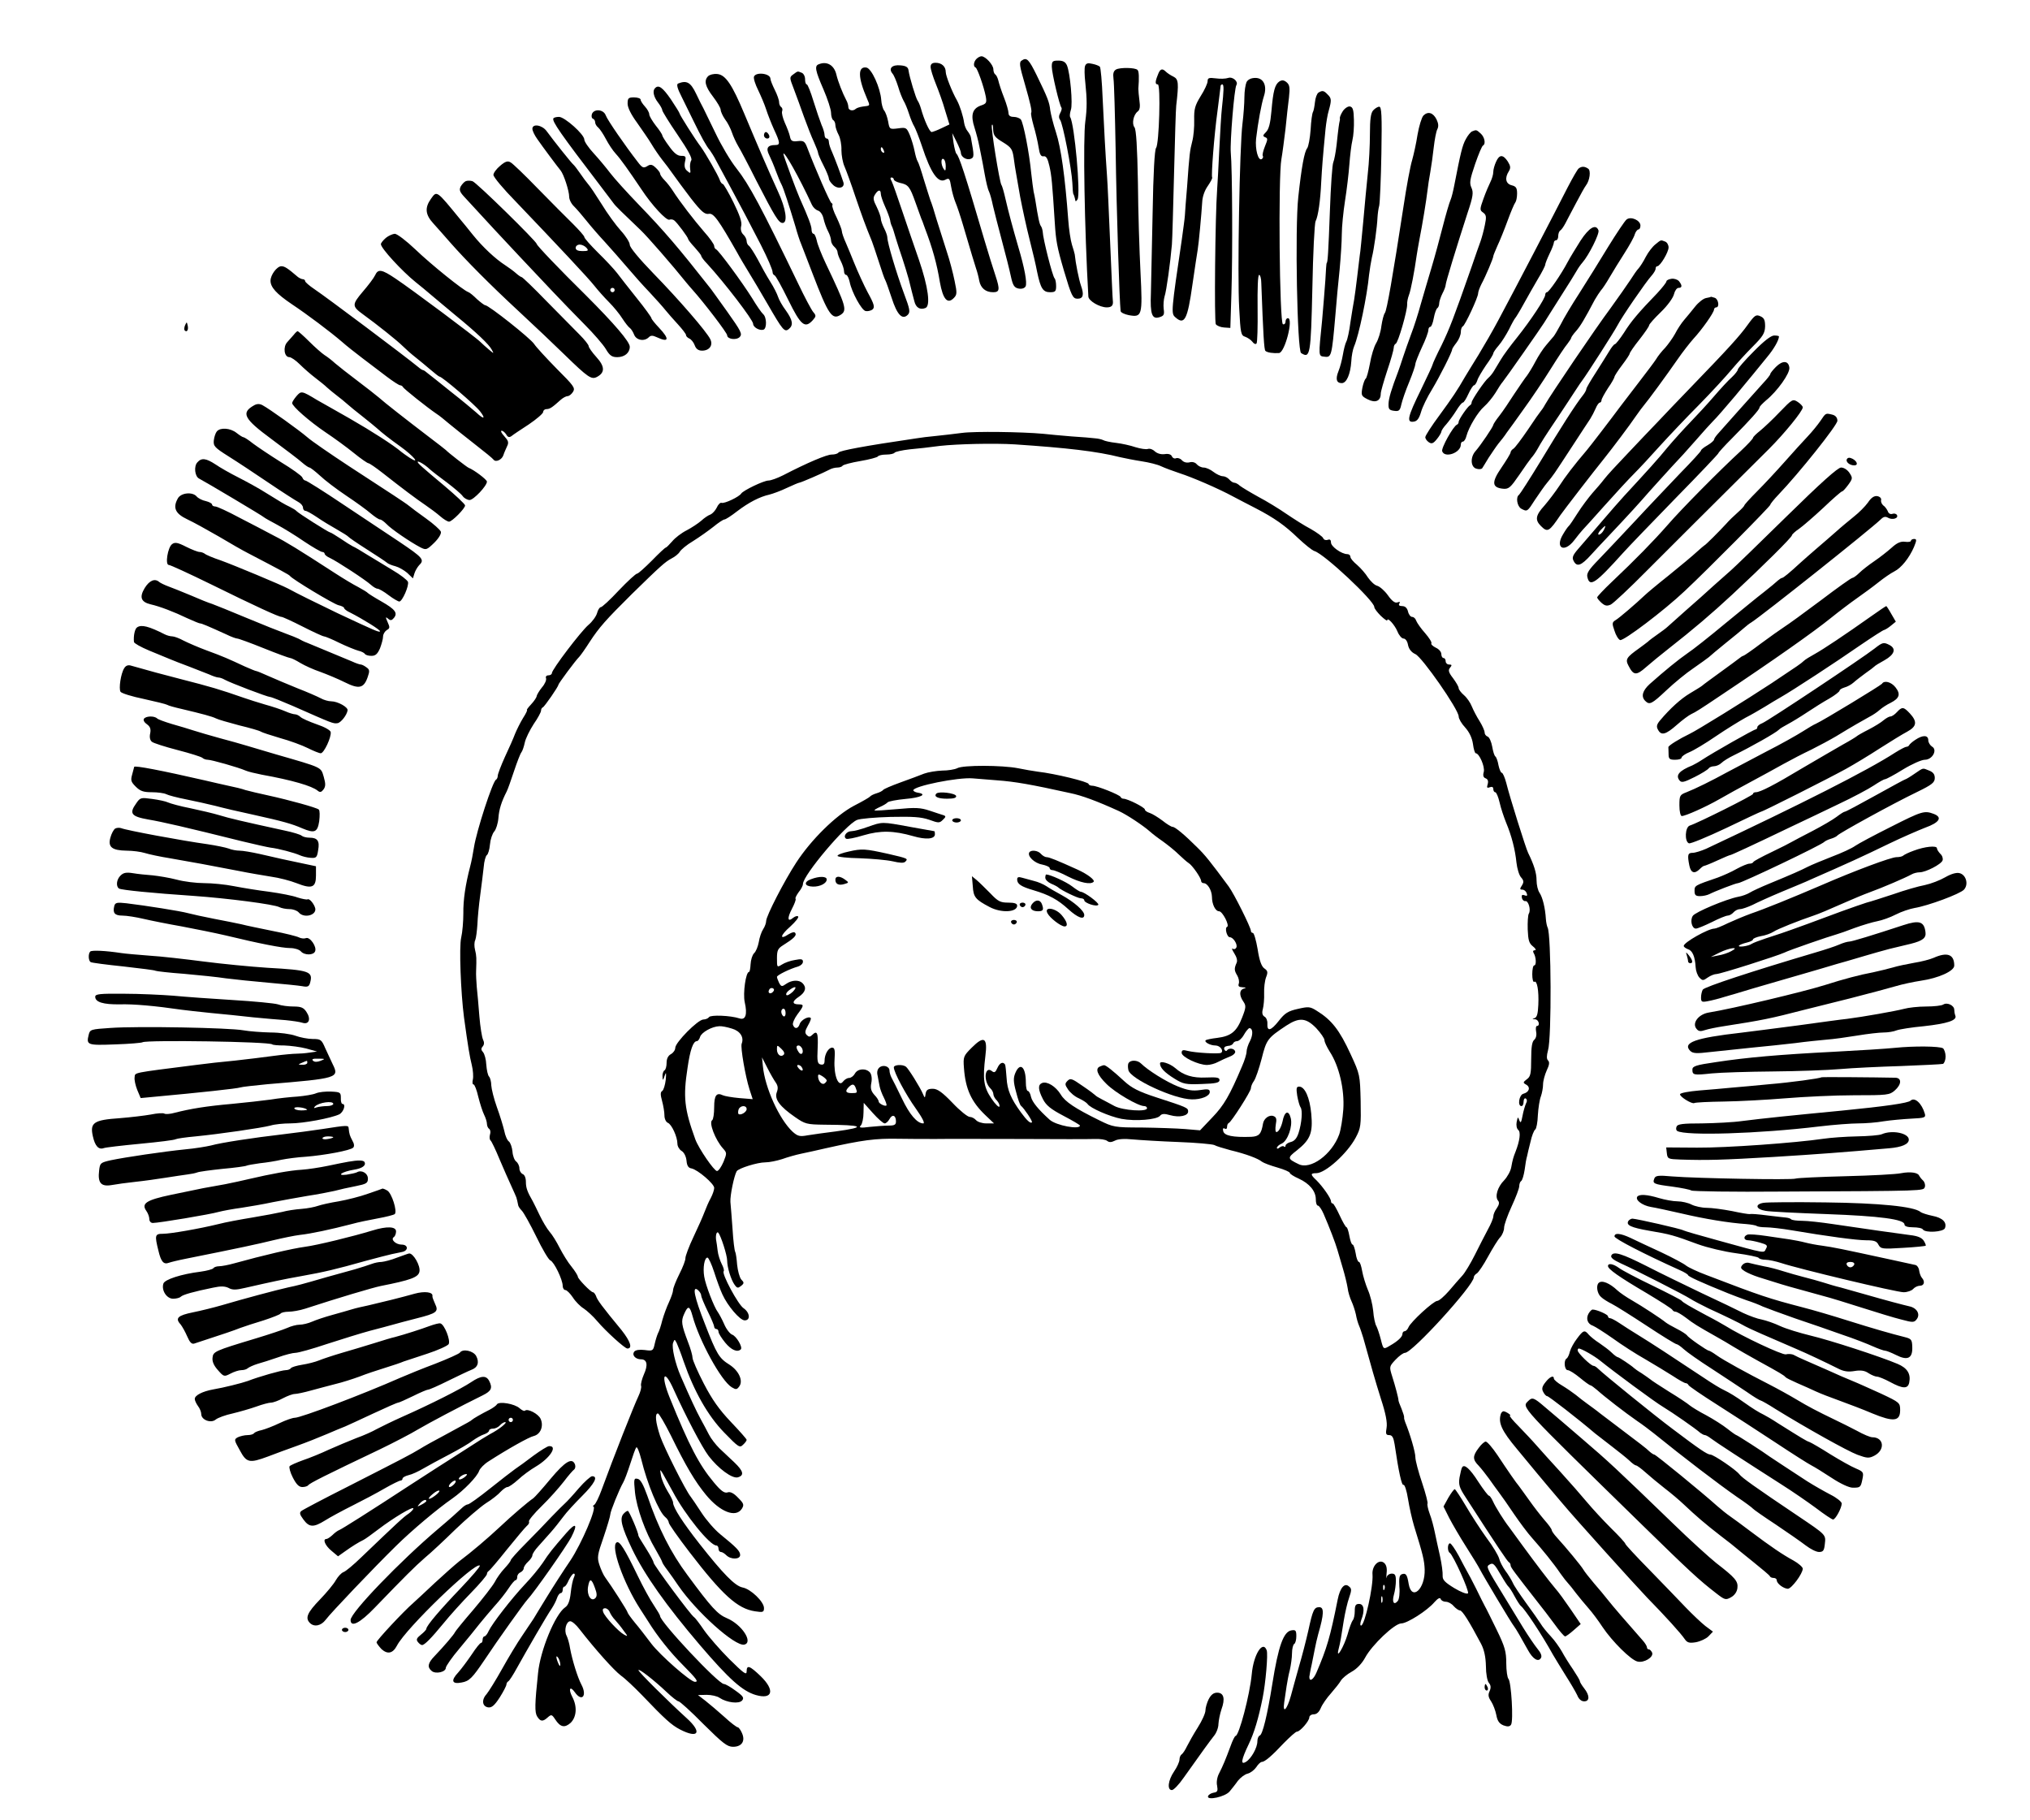 <svg xmlns="http://www.w3.org/2000/svg" viewBox="0 0 938 841" version="1.0"><path d="M451.2 27.2c-1.3 1.3-1.6 3.5-.4 4 .8.3 3.8 8.8 4.7 13.4.5 2.9.3 3.3-2.4 4.2-3.8 1.4-4.7 4.4-2.8 10.2.8 2.5 1.8 6.3 2.2 8.5.5 2.2.9 4.7 1.1 5.5s.8 4.2 1.4 7.5 1.4 6.9 2 8c.5 1.1 1.3 4 1.8 6.5.6 2.5 2.4 9.7 4.1 16s3.6 13.8 4.2 16.7c.9 4.2 1.6 5.2 3.5 5.6 1.5.3 2.8-.1 3.3-1 .8-1.6-.5-8.6-3.4-18.3-2.5-8.6-4.5-16-5.9-22.1-.7-3.1-1.5-6-1.9-6.5-.9-1.6-4.9-26.3-4.4-27.6.3-.7.6.2.6 2 .1 2.7.8 3.7 4.5 5.9 3.9 2.4 4.4 3.2 5 7.2.3 2.5.8 5.5 1 6.6s1.1 6.3 2 11.5c1 5.2 2.9 14 4.3 19.5s3 12.2 3.5 15c1.6 7.7 2.7 9.5 6 9.5 2.4 0 2.8-.4 2.8-2.8 0-1.6-.3-3.2-.7-3.6-1-1-5.4-18.4-5.5-21.6-.1-.8-.4-2-.8-2.5-.7-.9-1.3-3.7-2.6-12-.2-1.1-.5-2.9-.8-4-.2-1.1-.7-4.9-1.1-8.5-.9-9.4-3.6-23.3-4.8-24.8-.5-.6-2-1.2-3.3-1.2-1.6 0-2.4-.6-2.4-1.8 0-.9-.9-4.2-2.1-7.2s-2.3-6.5-2.6-7.8c-.3-1.2-.9-2.5-1.4-2.8S459 33 459 32c0-2-3.6-6-5.5-6-.6 0-1.6.5-2.3 1.2zM472.2 27.9c-1.4.8-1.2 2.2 1.4 11.1 2.5 8.7 3.3 12.3 2.9 13.1-.3.3.3 3.1 1.1 6 .9 3 1.9 7.4 2.3 9.9.5 3.4 1.1 4.4 2.3 4.2s1.9 1 2.7 4.5c1 4.4 1.3 7.6 2.5 26.4.5 8 1 11 4.2 21.9 3.5 11.8 4.1 13 6.3 13 2.6 0 3.1-1.8 1.6-6-1-2.9-2.5-10.4-2.9-14.5-.1-.6-.7-2.6-1.3-4.5s-1.4-7.1-1.7-11.5c-1.5-20-3.3-33.1-5.7-40.5-1.2-3.6-2.3-8.1-2.6-10-.4-3.9-1.3-6-6.3-16.3-3.6-7.3-4.6-8.3-6.8-6.8zM486 30.8c0 2.9 3.6 18.1 4.5 19 .2.3 0 1.3-.6 2.4-.7 1.2-.7 2.3-.1 3.1 1.3 1.6 5.4 22.8 5.7 29.2.1 2.7.3 5.1.5 5.2.2.3.6 1.4.9 3 .1.5.5.2 1-.6 1.5-2.4-1.4-34.8-3.4-38-.3-.5-.1-2 .3-3.3 1-2.6-.3-17.1-1.8-20.6-.7-1.6-1.8-2.2-4-2.2-2.6 0-3 .3-3 2.8zM378.3 29.7c-2 .7-1.6 2.9 2.2 11.6 1.9 4.4 3.5 9.3 3.5 10.8s.5 3.1 1 3.4c.6.3 1 1.4 1 2.3s.7 3 1.5 4.5 1.4 4.7 1.3 7.1c0 2.3.6 5.8 1.5 7.7.8 1.9 3.1 8.1 5 13.9 3.2 9.3 4.4 12.7 7.6 20.5.4 1.1 1.9 5.4 3.2 9.5s2.6 7.9 3 8.5c.3.5 1.6 4.2 2.9 8.1 2.5 7.8 4.9 10.3 7.4 7.9 1.3-1.3 1.1-2.5-1.8-10.2-3.4-9.2-7.6-23.2-7.6-25.7 0-.7-.7-2.7-1.5-4.2-.8-1.6-1.5-3.6-1.5-4.4 0-.9-.9-3.3-1.9-5.4-1.6-3.1-1.8-4.2-.8-5.7 1.4-2.3 2.7-2.5 2.7-.3 0 .8.9 3.5 2 5.9s2.1 5.2 2.3 6.2c.1 1 .5 2.2.8 2.8.3.5 1.1 3 1.8 5.5.8 2.5 2.1 6.7 3.1 9.5.9 2.7 2.2 7 2.9 9.5.6 2.5 1.3 5.2 1.5 6s.7 2.7 1.1 4.2c.7 2.9 2.6 4.1 5.1 3.1 2.5-.9 1.3-9.8-3-22.3-2-5.8-5.5-15.9-7.7-22.5s-4.4-12.8-4.9-13.8c-.7-1.1-.7-1.7 0-1.7.5 0 1 .4 1 .9s1.3 1.2 2.9 1.6c3.8.8 4.5 1.7 7.1 9 1.2 3.3 2.4 6.7 2.7 7.5.4.8.7 1.7.8 2s.5 1.4.9 2.5c3.4 8.9 5.5 16.3 6.9 24.9 1.4 7.8 3.5 10.3 6.4 7.3 1.5-1.5 1.6-2.3.4-7.9-.7-3.5-2.3-9.7-3.7-13.8-1.3-4.1-3.4-10.7-4.6-14.5-1.1-3.9-2.4-7.9-2.9-9-.4-1.1-1.7-5.4-3-9.5-1.2-4.1-2.5-8-2.9-8.5-.4-.6-1-2.7-1.4-4.7-.4-2.1-1.4-5.4-2.2-7.4-1.5-3.5-1.7-3.6-5.4-3.1-3.9.5-4 .4-4.6-3.1-.4-2.1-1.2-4.4-1.9-5.2-.6-.8-1.2-3-1.3-4.8-.4-5.6-4.5-14.7-6.9-15-4-.6-3.9 4.6.3 14.3 1.5 3.5 1.6 3.3-1.8 3.7-1.5.2-3 .7-3.4 1.1-1.3 1.2-3.4.7-3.4-.8 0-.8-.4-2.3-1-3.3-1.6-3-3.8-8.6-4.5-11.6-1-4.5-4.4-6.5-8.2-4.9zm30.1 39.9c.3.8.2 1.2-.4.9s-1-1-1-1.6c0-1.4.7-1.1 1.4.7zM430 30.9c0 1.1 1.1 4.6 2.4 7.8s3.3 8.7 4.3 12.3l2 6.5-3.6 1.7c-2 1-4 1.7-4.6 1.8-1 0-3.5-5.6-5-11-.4-1.4-1.1-3-1.5-3.5-.8-1.1-3.8-10.9-4.2-14-.2-1.5-1.2-2.1-3.7-2.3-3.9-.4-5.7 1.4-3.7 3.8.7.8 1.8 3.5 2.6 6 .7 2.5 1.9 5.4 2.5 6.5.7 1.1 1.8 3.8 2.5 6s1.8 4.9 2.5 6c.6 1.1 2.2 5.1 3.5 9 4.1 12.5 7.5 17.4 10.9 15.5 1.7-.9 2-.5 2.6 3.3.4 2.3 1.3 5.5 2 7.2.7 1.6 2.3 6.4 3.5 10.5 3.9 13.3 5.2 17.5 6 20 .5 1.4 1.2 4 1.5 5.8.7 3.3 2.9 5.2 6.4 5.2 3 0 3.2-1.2 1.1-7.6-1.1-3.3-3.4-10.6-5.1-16.4-9.1-31-11.8-39.1-13-40-.3-.3-.9-2.5-1.3-5l-.6-4.5 2 4c1.1 2.2 2 4.5 2 5.1 0 1.9 2.6 3.5 4.5 2.8 1.7-.7 1.7-1.2.1-10-.1-.7-.8-1.9-1.5-2.8-.7-.8-1.4-2.5-1.6-3.8-.4-3.1-2-8-3.3-10.4-2.3-4-5.2-11.4-5.2-13.1 0-2.6-1.9-4.3-4.7-4.3-1.6 0-2.3.6-2.3 1.9zm7 45.9c0 2.1-.2 2.4-1 1.2-1.3-2-1.3-5.3 0-4.5.6.3 1 1.8 1 3.3zM501.4 30.4c-.4.9-.3 4.5.1 7.9.8 7.6.8 11.8 0 17.7-1.1 7.7-.4 49.8 1.4 81 .1 2 5.2 5 8.5 5 2.3 0 3.1-.9 2.8-3.2-.1-.3-.6-12-1.2-26-.6-13.9-1.2-28.2-1.5-31.8-.8-11.3-1.3-21.1-2-35.5-.3-7.7-.9-14.3-1.3-14.7s-1.9-1-3.4-1.3c-2.1-.5-2.9-.3-3.4.9zM515.7 32.1c-1.2.7-1.5 1.9-1.2 4.2.3 1.8.7 16.5 1 32.8.4 28.6 1.8 70.5 2.3 74.6.1.7 1.8 1.5 3.8 1.9 6.1 1.1 6.4.3 5.4-19.6-.5-9.6-1.1-28.4-1.2-41.6-.3-16.5-.8-24.6-1.6-25.6-1.3-1.6-.5-5.8 1.5-7.3 1-.7 1.2-2.3.8-5-.3-2.2-.5-4.7-.5-5.5.4-5.2.3-8.1-.4-8.7-1-1.1-8.1-1.2-9.9-.2zM535 34.6c-1.3 3.2-1.3 4.4 0 4.4 1.4 0 .6 27.6-.8 29.3-.7.8-1.3 11.9-1.6 29.7-.3 15.7-.7 32.5-.8 37.4-.4 9.9.5 12.3 4.1 11.1 1.9-.6 2.2-1.2 1.8-3.8-.2-1.8 0-4.3.4-5.7.9-2.6 2.7-15.9 3.4-24 .2-2.5.6-17.3 1-33s.8-29.7 1-31.2c1.2-10.4 1.1-12.2-1.3-13.4-1.3-.6-2.9-1.7-3.5-2.3-1.7-1.7-2.7-1.3-3.7 1.5zM366.5 34.4c-1.8 1.3-1.7 1.5.3 6.7 1.1 3 3.3 8.8 4.7 12.9 1.5 4.1 3.5 9.3 4.6 11.6 1 2.3 1.9 4.5 1.9 5s1.1 3.1 2.5 5.8 2.5 5.5 2.5 6.1c0 .7.9 2 2 3 2.3 2.1 5.5 1.3 4.7-1.3-1.3-4-3.9-10.9-5.2-13.9-.8-1.7-1.5-3.8-1.5-4.7s-.4-1.6-1-1.6c-.5 0-1-.7-1-1.6s-.6-3-1.4-4.7c-.7-1.8-2.4-6.7-3.7-10.9-1.3-4.3-2.7-7.8-3.1-7.8-.5 0-.8-1.1-.8-2.4s-.7-2.7-1.6-3c-2-.8-1.7-.8-3.9.8zM327.2 35.2c-2 2-1.4 4.7 2.3 9.5 1.9 2.5 3.5 5.2 3.5 6s.9 2.8 2 4.4c1.2 1.5 2.6 4.3 3.2 6.1s1.9 4.6 2.9 6.3c1 1.6 4.8 8.8 8.4 16C358 100 359.8 103 361.6 103c2.5 0 1.6-6.6-2.2-14.7-4.9-10.8-8.1-18.2-15.5-35.8-5.6-13.4-8.6-17.9-12.4-18.3-1.7-.2-3.6.3-4.3 1zM348.4 35.4c-.3.8.6 3.6 1.9 6.2 1.3 2.7 3 6.7 3.7 8.9s2.3 6.3 3.6 9.2c2.9 6.2 3 7.3.7 7.3-3.6 0-4.5 1.4-2.9 4.6.8 1.6 2.2 4.9 3.1 7.4s2.1 5.3 2.6 6.2c1 1.9 3.5 9.7 6.4 19.3.9 3.3 2.1 6.9 2.6 8 .4 1.1 2.9 7.4 5.4 14 7.3 19 9 21.5 13 18.9 3-2 2.5-3.9-6.9-23.6-2-4.2-3.9-9-4.2-10.7-.4-1.7-1-3.1-1.5-3.1s-.9-.8-.9-1.9c0-1.7-1.5-5.7-5.5-14.6-1.4-3.1-7.5-19.6-7.5-20.3 0-2.2 7.4 10.9 13.2 23.5.6 1.2 1.8 2.3 2.8 2.6s2.1 1.8 2.5 3.6 1.3 4.4 2.1 5.9 1.4 3.4 1.4 4.3.7 2.2 1.5 2.9 1.5 1.8 1.5 2.5.7 2.6 1.5 4.1c.8 1.6 1.5 3.7 1.5 4.6 0 1 .4 1.8 1 1.8.5 0 1.2 1.5 1.6 3.2.9 4.7 5.6 13.3 7.4 13.5.8.2 2.2-.1 3-.6 1.4-1 1-2.5-2.1-8.1-1.5-2.8-4.6-9.5-6.4-14-1-2.5-2.6-6.4-3.6-8.7-1.1-2.4-1.9-4.8-1.9-5.5s-1.1-3.5-2.4-6.3c-1.4-2.7-2.2-5.3-2-5.6.2-.4.1-.9-.4-1.1-.7-.3-7.4-15.6-11.2-25.6-1.1-2.9-1.7-3.3-4.4-3-2.6.3-3.2-.1-3.6-2.2-.3-1.4-1.4-4.2-2.4-6.4-.9-2.1-1.5-4.4-1.2-5.2.3-.7.1-1.6-.4-1.9-.6-.4-1-1.4-1-2.3 0-1-.9-3.5-2-5.7s-2-4.5-2-5.1c0-2.5-6.7-3.3-7.6-1zM567.5 36c-1.1.4-3.7.5-5.7.2-3.2-.4-3.8-.2-3.8 1.3 0 1-1.4 4.1-3.2 6.9-2.7 4.4-3.1 6-3 11 .1 3.3-.3 7.7-.9 9.9-1.1 4.3-1.3 5.6-2.4 21.2-.5 5.5-.9 11.3-1 13-.1 1.6-.8 6.6-1.4 11-4.9 33.1-5 34.3-3.1 36 4.3 3.9 5.7 1.3 8-15.1 1.1-7.6 2.2-14.8 2.4-15.9.5-2.8 1.8-17.1 2.1-22.1.1-2.5 1.1-5.4 2.6-7.5 1.3-1.9 2.2-3.6 2-3.9-.5-.8.9-19.4 2.5-31 .7-5.8 1.4-10.8 1.4-11.3 0-.4.4-.7.8-.7.8 0 .7 2.9-.2 11-.3 2.5-.8 11-1.2 19s-.8 16.3-1 18.5c-.9 12.2-1.4 61.2-.6 62.3.5.7 2.2 1.4 3.8 1.5l2.9.2.5-16c.6-18.6.4-57.8-.3-65-.4-4.9 1.6-29.6 2.6-31.2s-1.7-4-3.8-3.3zM576 37.9c-.5 1.1-1 4.2-1 7 0 2.7-.4 8.3-.9 12.3-1.3 10.2-2.4 70.1-1.5 85.3.6 11.5.8 12.5 2.8 13.1 1.1.4 2.6 1.4 3.3 2.3.6.9 1.5 1.3 1.9.8.4-.4.6-7.7.5-16.2-.1-8.9.1-15.5.7-15.5.5 0 1 1.7 1 3.7.9 24.2 1.3 30.8 1.9 31.4.8.8 3.7 1.2 6.3 1 2.7-.2 6.8-16.1 4.1-16.1-.6 0-1.1.7-1.1 1.6s-.6 1.4-1.2 1.2c-1.6-.6-2.2-68.3-.7-76.3.5-2.8 1.3-9.1 1.9-14 .5-5 1.2-11.5 1.6-14.5.5-4.6.3-5.8-1.1-7-1.2-1-2.1-1.1-3.3-.4-2.1 1.4-2.9 4.3-3.7 13.7-.5 5.7-1.2 8.4-2.5 9.7-1.5 1.5-1.6 1.9-.4 2.4 1.3.5 1.2 1-.1 4.2-.8 2-1.3 4-1 4.4.3.5.1 1.1-.5 1.5-1.6 1-3.1-4.5-2.6-9.4.9-7.7 2.5-16.2 3.6-19.6 1.6-4.8-.1-8.5-3.9-8.5-2 0-3.4.7-4.1 1.9zM313.3 38.6c-.8.4-.3 2.3 1.7 6.2 1.5 3.1 4 8.2 5.5 11.2 3.4 7 5.9 11.6 7.5 13.4.6.8 2 3 2.9 4.8 1 1.8 3.7 6.9 6.1 11.3 4.4 8.1 10.3 19.3 14.5 27.5 3.2 6.3 5.5 11.6 5.5 12.8 0 .6.4 1.2.9 1.4.5.1 3.3 5.2 6.3 11.3 5.8 11.8 7.7 13.4 11.3 9.5 1.6-1.8 1.7-2.2.3-3.8-.8-.9-4-6.9-7-13.2-17.2-35.6-22.6-45.7-28.5-53.2-2.8-3.5-7.1-10.8-9.7-16.3-2.7-5.5-5.2-10.7-5.6-11.5-.5-.8-2-3.9-3.4-6.8-2.5-5.2-4.3-6.2-8.3-4.6zM302.7 40.7c-1.3 1.2-.7 4 1.3 6.6 1.1 1.4 2 3 2 3.6 0 .5 3.2 5.7 7.1 11.4 4.9 7.2 6.9 10.9 6.3 11.8-.5.8-.7 2.5-.5 3.9.3 2.1.1 2.3-1.3 1-1.2-.9-1.5-2.2-1.1-4.2.6-2.5.4-2.8-1.8-2.8-1.7 0-3.3-1.3-5.5-4.4-1.8-2.4-3.2-4.7-3.2-5.1s-1.3-2.4-3-4.5c-1.6-2.1-3-4.4-3-5.2s-.9-2.4-2-3.6-2-2.6-2-3.2c0-.5-1.3-1-3-1-2.6 0-3 .3-3 2.9 0 1.8 1.6 5 4.3 8.7 2.3 3.3 5.4 7.7 6.7 9.9s3.5 5.4 4.9 7.2c1.4 1.7 3.7 4.8 5.1 6.8s5.1 7 8.3 11.2c4.8 6.1 6.3 7.4 8.2 7.1 2.2-.5 4.5 2.7 13.3 18.2 1 1.9 3.3 5.7 5 8.5 1.7 2.7 5.7 9.5 8.9 15 7 12.1 7.8 13.1 9.8 11.5 2.2-1.8 1.8-4.1-1.4-8.6-1.6-2.1-3.2-5-3.6-6.3s-2-4.5-3.6-7-4.2-7.2-5.8-10.3c-1.7-3.1-3.5-5.9-4.1-6.3-.5-.3-1-1.3-1-2.1 0-.9-.7-2.3-1.6-3.1-1-1-1.3-2.5-.9-4 .4-1.7-.7-4.9-3.6-10.8-2.3-4.7-4.6-8.5-4.9-8.5-.4 0-1.1-.8-1.4-1.8-.8-2.3-6.6-12.4-8.8-15.4-2.6-3.4-9.8-14.8-9.8-15.4 0-.3-1.8-3.2-4-6.5-3.8-5.5-5.7-6.9-7.3-5.2zM609.2 42.8c-.7.5-1.4 2.4-1.6 4.4-.2 1.9-.6 4-.9 4.5-.4.6-.9 4.3-1.1 8.2-.3 4-1 7.8-1.6 8.6-1.3 1.6-2.6 8.7-4.1 22.5-1.6 14.5-.5 71 1.3 72.1 4.2 2.7 4.5.9 5.2-29.9.3-16.1 1-30.1 1.5-31 1.2-2.4 2.2-9.4 2.6-18.2.4-6.9.6-10.1 2-24.5.3-2.8.9-6.6 1.5-8.5 1.3-4.7 1.3-5.6-.6-7.4-1.7-1.8-2.4-1.9-4.2-.8zM620.5 51.3c-.9 1.4-1.5 2.9-1.4 3.3.1.5 0 1.1-.1 1.4-.2.7-.6 3.2-1.4 10.9-.4 3.5-1.1 7.1-1.5 8-.5.9-1.2 11.1-1.6 22.6-.7 19-1 24-1.5 24-.1 0-.4 3.6-.6 8-.3 4.4-1 12.7-1.5 18.5-1.7 16.9-1.8 16.5 1.2 16.8 3.1.4 3.3-.4 4.9-18.8.5-6.3 1.4-16 2-21.5.5-5.5 1-12.8 1-16.3 0-3.4.7-10.4 1.5-15.5.8-5 1.7-12.6 2-16.7s.9-9.1 1.4-11.2c.5-2 .8-6.2.7-9.4-.1-4.7-.5-5.9-1.8-6.2-.9-.2-2.4.8-3.3 2.1zM634.5 51c-1.1 1.2-1.5 4.1-1.5 10.9 0 5.1-.4 13.4-1 18.4-.5 5.1-1.5 15-2.1 22.2-.7 7.1-1.3 14.1-1.6 15.5-.2 1.4-.7 5.9-1.2 10s-1.1 8.8-1.4 10.5c-.3 1.6-1.1 6.3-1.7 10.3-.5 4.1-1.4 8.1-1.9 9s-1.2 3.7-1.6 6.1-1.3 5.8-2 7.5c-1.5 3.7-1 5.6 1.5 5.6 2.2 0 4-4.1 4.4-10.1.1-2.4.7-5.5 1.3-6.9 2.2-5 6-23.4 6.9-33 .3-2.5.9-6.1 1.3-8 1-3.9 2.4-14 2.6-18.5.1-1.7.4-4.1.8-5.5.3-1.4.8-12.2 1-24.1.3-17.5.1-21.6-1-21.6-.7 0-2 .8-2.8 1.7zM273.5 52.7c-.3 1-.1 1.9.4 2.1.6.2 1.1.9 1.1 1.7 0 .7.6 1.8 1.4 2.4.8.7 2.4 3.1 3.6 5.4s3.2 5.3 4.5 6.7c2.3 2.5 5.7 7.3 11.9 16.5 4.8 7.3 11.5 14.5 12.9 14 .7-.3 1.7-.1 2.2.3 1.3.9 6.5 7.9 6.5 8.7 0 .3 1.3 2 3 3.8 1.6 1.8 3 3.5 3 3.9s1.2 2.1 2.8 3.7c7.9 8.6 21.2 25.9 21.2 27.7 0 1.6 3 3.3 4.8 2.7 1.6-.6 1.5-5.8-.2-7.2-.7-.6-3-3.9-5.1-7.4-4.5-7.2-15.4-22-16.6-22.5-.5-.2-.9-.9-.9-1.6s-2.1-3.7-4.8-6.7c-4.5-5.2-11-13.6-14.4-18.9-.9-1.4-2.5-3.5-3.7-4.7s-2.1-2.6-2.1-3.1-.9-1.7-2.1-2.8c-1.6-1.5-2.4-1.6-3.9-.6-1.7 1-2.3.7-4.4-2.1-5.6-7.2-13.9-19.2-14.7-21.4-1-2.8-5.4-3.2-6.4-.6zM657.7 53.4c-.8.9-2 4.8-2.7 8.8-.6 4-1.8 9.3-2.5 11.8-.8 2.5-2.6 12.1-4 21.5-5 32.5-7.7 48-8.6 49.1-.5.6-1.2 3.3-1.6 6-.3 2.7-1.4 6.2-2.4 7.9-1 1.6-2.3 5.9-2.9 9.5-.7 3.6-1.5 6.7-2 7-.4.3-1.1 2.2-1.5 4.2-.6 3.4-.5 3.8 2.5 5.3 3.5 1.8 6 .8 6-2.6 0-1 1.4-5.8 3-10.7 1.7-5 3-9.7 3-10.5s.4-1.7.9-1.9c1.1-.3 5.4-15.3 5.3-18.1-.1-1 .3-3 .8-4.3.9-2.2 2.6-11.2 3.6-18.4.2-1.4.8-4.8 1.3-7.5 1.3-6.5 3.2-18.1 3.7-22.5.2-1.9.8-5.8 1.3-8.5.5-2.8 1.2-7.9 1.6-11.5.4-3.5 1.1-7.2 1.6-8.2.7-1.3.6-2.7-.3-4.6-1.6-3.2-4-3.9-6.1-1.8zM255.7 54.7c-.7 1.3 3.1 6.8 22.2 31.8 2.5 3.3 5 6.6 5.6 7.4.9 1.3 3.8 4.1 12.5 12.4 3 2.8 15 16.6 21 24.1.8 1 2.2 2.6 3 3.5 5.3 5.9 16 19.9 16 21 0 1.8 4.2 2.4 5.8.8 1.3-1.4.7-2.6-5.9-11.9-4.1-5.7-7.7-10.8-8.2-11.3-14-17.8-20.7-25.7-32.6-38-5.3-5.5-11.2-12-13.1-14.5s-5.3-6.6-7.7-9.2-4.3-5.4-4.3-6.3c0-2.4-9.1-10.5-11.7-10.5-1.2 0-2.4.3-2.6.7zM246 59.5c0 .9 1 3 2.3 4.8 2.5 3.6 9.2 12.6 10.7 14.4s4 9.5 4 12.2c0 1.3 1 3.3 2.3 4.5 1.2 1.2 3.8 4.2 5.7 6.6s5.8 6.9 8.6 9.9c2.8 3.1 7.4 8.3 10.2 11.6s7.4 8.5 10.4 11.6c2.9 3.1 6.2 6.8 7.3 8.2s3.7 4.3 5.8 6.6c2 2.2 3.7 4.4 3.7 4.9 0 .6.7 1.2 1.5 1.6.8.3 2 1.7 2.5 3.1.6 1.7 1.7 2.5 3.4 2.5 3.4 0 5.2-2.5 3.8-5.3-1.7-3.5-14.5-18.3-26.3-30.4-6.5-6.7-10.9-12-10.9-13.2 0-1.1-1.8-4-4.1-6.5-2.2-2.4-6.3-8-8.9-12.3-2.7-4.3-5.5-8.5-6.3-9.3-.7-.8-2.4-3.1-3.7-5s-2.7-3.7-3.1-4c-.7-.5-9.1-11-12.3-15.4-2.1-2.9-6.6-3.6-6.6-1.1zM680.2 60.7c-.7.3-2 1.9-2.9 3.6-1.6 2.9-2.4 6.3-5.3 21.2-.5 2.7-1.3 5.9-1.8 7s-2.1 6.5-3.5 12-3.7 14-5.2 19c-1.5 4.9-3.7 12.6-5 17-1.2 4.4-3.2 10.7-4.5 14-1.2 3.3-2.9 8-3.7 10.5s-1.8 5.4-2.2 6.5c-3.2 8.4-4.4 12.4-4.5 15-.1 2.5.3 3 2.6 3.3 2.2.3 2.7-.1 3.3-2.9.4-1.8 2-6.5 3.6-10.3 1.6-3.9 2.9-7.7 2.9-8.4s1.4-4.2 3-7.7c1.7-3.5 3-7.1 3-8 0-.8.4-1.5.9-1.5s1.2-1.8 1.6-4 1.1-4.2 1.6-4.6c.5-.3.9-1.3.9-2.2s.7-3 1.5-4.6c.8-1.5 1.5-3.3 1.5-4 0-1.1 4.8-16.8 10.1-33.2 2.6-7.7 2.8-9.5 1.8-11.7s-.7-3.8 1.7-10.9c1.6-4.6 3.2-8.5 3.7-8.6 1.3-.7.7-3.9-1.1-5.5-2-1.8-2-1.8-4-1z"/><path d="M353 62.5c0 .8.7 1.5 1.5 1.5.9 0 1.2-.6.9-1.5-.4-.8-1-1.5-1.5-1.5s-.9.7-.9 1.5zM691.3 74.7c-.7 1.5-1.3 3.6-1.3 4.7 0 1.2-.6 3.2-1.3 4.6s-2.2 4.9-3.2 7.7c-1.8 5-1.8 5.4-.2 6.5 1.5 1.1 1.6 2 .8 5.8-.5 2.5-1.4 5.8-2 7.5-.6 1.6-2.5 7-4.2 12-8.4 24-10.1 28.3-13.8 36-2.3 4.5-4.1 8.5-4.1 8.8 0 .4-2.5 5.7-5.5 11.9-6.1 12.4-6.7 15.1-3.3 14.6 1.6-.2 2.5-1.4 3.4-4.4.6-2.2 2.9-7 5.1-10.5 3.6-6 9.3-17.3 9.3-18.5 0-.3.9-1.7 2-3.1s2-3.6 2-4.9c0-1.2.4-2.4.9-2.6 1-.4 7.1-13.4 7.1-15.3 0-.7.7-2.6 1.5-4.2 2-3.7 5.5-12 5.5-12.9 0-.4.9-2.5 1.9-4.8 1.1-2.3 3.2-7.5 4.7-11.6s3.1-7.9 3.6-8.5c.4-.5.8-2.3.8-4.1 0-2.6-.5-3.3-2.5-3.8-2.8-.7-3.3-3.4-1.3-6.5.9-1.5.8-2.4-.5-4.5-2.2-3.3-3.9-3.3-5.4.1zM231.1 76.6c-1.7 1.4-3.1 3.3-3.1 4.2 0 1 4.6 6.5 10.3 12.3 19.2 20.1 33.6 35.4 36.4 39 1.5 1.9 4.5 5.3 6.7 7.5 2.1 2.1 4.9 5.5 6.2 7.6 1.3 2 2.8 3.9 3.4 4.3s1.5 1.8 2 3.1c1 2.6 4.7 3.3 6.8 1.2.9-.9 1.8-.9 3.7 0 5.6 2.6 6 .9 1-4.4-1.9-2-3.5-4-3.5-4.4s-3-4.6-6.8-9.3c-3.7-4.6-7.8-9.9-9.1-11.6-1.4-1.8-5.3-6-8.8-9.4-3.4-3.4-6.3-6.6-6.3-7.2 0-.5-2.4-3.2-5.2-6-2.9-2.8-10.2-10.2-16.2-16.3-6-6.2-11.7-11.7-12.7-12.2-1.3-.8-2.5-.4-4.8 1.6zm39.9 37.9c1.1 1.3.8 1.5-1.9 1.5-2.1 0-3.1-.5-3.1-1.5 0-.8.8-1.5 1.9-1.5 1 0 2.4.7 3.1 1.5zm13 19.5c0 .5-.4 1-1 1-.5 0-1-.5-1-1 0-.6.5-1 1-1 .6 0 1 .4 1 1zM729.5 77.8c-.6.4-2.8 4.3-5.1 8.7-6.5 12.8-24.9 48.1-32.1 61.5-2.5 4.7-6.6 11.8-9.1 15.9-2.6 4.1-5.3 8.7-6.2 10.1-3.6 6.3-5.9 9.7-11.9 17.9-3.5 4.7-6.4 9.2-6.5 10-.1.7.7 1.8 1.6 2.4 1.3.9 2.1.6 3.7-1.4 1.1-1.3 2-2.9 2.1-3.4 0-.6 1-2.1 2.3-3.5 1.2-1.4 3.3-4.2 4.6-6.3 1.2-2 2.6-3.7 3-3.7.5 0 1.6-1.8 2.6-4s2.2-4 2.6-4 1.1-1 1.5-2.2c.3-1.2 2.2-4.3 4-7 1.9-2.6 3.4-5.1 3.4-5.5 0-.5 1.1-2.1 2.5-3.7s3.5-5 4.8-7.5c1.2-2.5 2.5-4.8 2.8-5.1s2.1-3.2 3.9-6.5 4.8-8.5 6.6-11.6c1.9-3.1 3.4-6.1 3.4-6.6s.9-2.8 2-5.1c1.1-2.2 2-4.6 2-5.2 0-.5.5-1 1-1 .6 0 1-.9 1-1.9 0-1.1.4-2.2.9-2.6.6-.3 1.6-1.8 2.4-3.3s3-5.8 5-9.5c2-3.8 4-7.4 4.5-8 1.8-2.3 2.4-7 1-7.8-1.6-1.1-3-1.1-4.3-.1zM215.2 83.7c-.7.3-1.7 1.4-2.3 2.4-.8 1.6-.5 2.5 1.5 4.7 9.7 10.6 19.2 20.8 25.7 27.7 4.1 4.4 10.9 11.6 15 15.9s10.8 11.3 15 15.5 8.6 9.3 9.8 11.3c1.8 3.1 2.9 3.8 5.3 3.8 3.4 0 5.8-2 5.8-4.8 0-2.3-7.1-10.6-20.3-23.8-12.1-11.9-22.7-23-22.7-23.7 0-1.1-28-28.6-29.7-29-1-.3-2.4-.3-3.1 0zM199.1 91.9c-2.9 4.1-2.6 7.3 1.2 11.4 1.7 1.9 5.2 5.8 7.7 8.7 7.2 8.2 18.5 19.6 31.9 32 6.8 6.3 16.3 15.3 21 19.9 10.9 10.6 12.4 11.6 15 10.2 3.7-2 3.6-4.8-.3-9.1-2-2.2-3.6-4.5-3.6-5.1s-1.9-3-4.2-5.3c-2.4-2.4-9.2-9.3-15.2-15.4-6-6.2-11.2-11.2-11.6-11.2-.3 0-1.5-.8-2.6-1.8-1-.9-3.3-2.6-5-3.7-4.5-2.9-10.3-8.3-14.9-14-2.2-2.7-4.7-5.9-5.7-7-11.3-13.8-10.9-13.5-13.7-9.6zM751.6 101.4c-.8.6-4.6 6.3-8.5 12.6-3.8 6.3-9.8 15.9-13.3 21.4-3.5 5.4-7.4 11.9-8.6 14.4-1.3 2.4-2.8 5-3.3 5.6s-2.1 2.4-3.5 4.1c-1.4 1.6-3.6 5-4.9 7.5s-3.1 5.4-3.9 6.5c-.9 1.1-3.5 4.9-5.9 8.5-2.3 3.6-5.4 8.2-6.9 10.1-1.6 2-2.8 3.9-2.8 4.2 0 .8-5.9 9.5-8.2 12.1-2.5 2.8-2.3 7.3.3 8.1 1.2.4 2.4.3 2.8-.2.3-.5 1.7-2.7 3-4.9 1.4-2.1 3.4-5.1 4.5-6.5 1.2-1.4 2.9-3.6 3.8-5 1-1.3 4.6-6.3 8-11.1 3.5-4.8 9-13 12.3-18.3s6.8-10.6 7.8-11.7c.9-1.2 1.7-2.4 1.7-2.7s1-1.8 2.3-3.2c2-2.3 3.9-5.5 8.6-14.4.9-1.6 2.2-3.5 2.8-4.3.7-.7 2.5-3.4 4-6s4.6-7.6 6.9-11.2 4.5-7.5 4.8-8.8c.4-1.2 1.2-2.2 1.7-2.2s.9-.8.9-1.8c0-2.4-4.4-4.4-6.4-2.8zM730.3 111.2c-2.2 3.5-4.9 7.9-5.9 9.8-3 5.7-8.7 14-9.6 14-.4 0-.8.5-.8 1.2 0 1.7-6.7 11.8-13 19.7-3 3.7-6.4 8.3-7.5 10.2-1.1 1.8-2.5 4.2-3.2 5.3-.7 1.2-1.8 2.5-2.5 3.1-1.7 1.3-7.8 10.3-7.8 11.4 0 .5-.3 1.1-.7 1.3-1.1.5-5.3 6.6-5.3 7.7 0 .5-.3 1.1-.8 1.3-1.7.7-7.4 10.9-6.8 12.3 1.2 3.3 8.6.7 8.6-3.1 0-.8.4-1.4 1-1.4.5 0 1.3-1.2 1.6-2.6 1.1-4.1 5.3-11.1 8.2-13.6 1.5-1.3 3.8-4.1 5.2-6.3 1.3-2.2 2.8-4.5 3.3-5 1.2-1.4 18-25.4 19.2-27.4.6-.9 3.9-6.3 7.5-11.9s7-11.1 7.6-12.2 1.8-2.8 2.6-3.7c2.9-3.3 8-13.4 7.4-14.9-1.2-3.1-4.3-1.3-8.3 4.8zM178.3 109.9c-1.3 1.1-2.3 2.4-2.3 2.9 0 1.9 9.8 12.5 16 17.5 1.9 1.5 5.3 4.3 7.5 6.2s7.2 6 11 9.2c9.8 8 15.5 13.5 16.7 15.8 1.1 2 1.1 2-1.3 0-1.3-1.1-3.1-2.7-3.9-3.5-2-2.1-31.9-24.4-39.1-29.2-6.5-4.4-8.2-4.7-9.6-1.6-.6 1.3-3.2 4.7-5.7 7.6-5 5.9-5 6.7.1 10.4 6.5 4.7 15.9 12.2 18.4 14.7 1.4 1.4 4 3.7 5.8 5.1s4.9 4 6.9 5.7c2.1 1.8 4 3.3 4.3 3.3 1.2 0 16.4 13 18.7 16 2.8 3.6 1.8 3.9-1.7.6-1.5-1.3-6.6-5.6-11.6-9.5-4.9-4-9.8-7.8-10.8-8.6-.9-.8-1.9-1.5-2.2-1.5s-1.3-.6-2.2-1.4c-6.2-5.1-42.6-32.4-48-36-2.4-1.6-4.3-3.3-4.3-3.7 0-.5-.5-.9-1-.9-.6 0-1.6-.5-2.3-1-4.9-4.2-6.2-5-7.7-5-2 0-5 4-5 6.7 0 3 2.7 6 9.8 10.8 7.2 4.8 17.6 12.6 23.2 17.4 1.9 1.7 6.2 5.1 9.5 7.6s8.3 6.3 11.2 8.5 5.7 4 6.2 4 1.1.4 1.3.8c.3.8 11.4 9.6 15.4 12.3 1.3.8 4 3 6.1 4.8 2.1 1.7 7.4 6 11.8 9.4s8.3 6.6 8.6 7.1c1 1.3 3.8 0 4.5-2.1.3-1 1.1-2.8 1.7-4.1.9-1.8.6-2.6-1.3-4.7-1.3-1.4-1.8-2.5-1.2-2.5s1.5.8 2.1 1.7c.7 1.3 1.4 1.5 2.4.8.7-.6 4.3-3 8-5.4 3.7-2.5 6.7-5.1 6.7-5.8s.7-1.3 1.5-1.3c1.6 0 2.7-.8 6.6-4.3 1-.9 2.5-1.7 3.2-1.7s1.8-.9 2.5-2c1.1-1.8.3-2.8-7.6-10.7-4.8-4.9-9.5-10-10.4-11.4-1.7-2.6-21-17.9-22.6-17.9-.4 0-2.1-1.3-3.8-2.8-1.6-1.6-3.4-3.1-4.1-3.3-2.3-.8-17-12.6-24.4-19.7-4.1-3.9-8.4-7.2-9.5-7.2-1 .1-2.9.9-4.1 1.9zM764.9 112.9c-1.3 1-3.3 3.6-4.4 5.7-1.1 2.2-2.6 4.5-3.3 5.3-.8.8-2.5 3.3-3.9 5.5-1.5 2.3-5.6 8.1-9.2 13.1-7 9.4-27.5 39.7-30.1 44.3-.8 1.5-1.8 2.9-2.1 3.2s-3 4.1-5.9 8.5c-3 4.4-6 8.4-6.7 8.8s-1.3 1.2-1.3 1.7-1.9 3.6-4.2 7c-4.7 6.8-4.5 9.3.8 9.8 2.6.2 3.4-.6 7.4-6.4 2.5-3.7 5-7.2 5.6-7.9.6-.6 1.9-2.4 2.8-4 1.9-3.4 3-5.2 10-15.6 2.7-4.1 6.1-9.2 7.5-11.4s3-4.5 3.4-5c1.9-2.5 14.6-22.3 16.1-25.2 2-3.9 13-19.9 15.7-22.9 1-1.1 1.9-2.6 1.9-3.2 0-.7.3-1.2.8-1.2 1.3 0 5.2-6.5 5.2-8.7 0-1.1-.7-2.4-1.6-2.7-2.1-.8-1.8-.9-4.5 1.3zM772.3 128.8c-1.3.2-2.3.7-2.3 1.2s-1.9 2.9-4.2 5.4c-8.6 8.9-12.1 13-15.4 18.3-1.9 2.9-3.8 5.3-4.2 5.3s-1.6 1.5-2.6 3.2c-1.1 1.8-3.9 6.3-6.2 9.9-2.4 3.7-4.4 7.1-4.4 7.6s-.7 1.8-1.5 2.8c-3.4 4.2-10.7 15.7-19.5 30.3-5.1 8.4-9.7 15.5-10.1 15.8-1.6 1-.9 5.3 1 6.4 2.8 1.5 2.8 1.5 6.5-4.3 1.9-2.8 4.3-6.3 5.5-7.7 3.1-3.8 2.3-2.6 12.1-17.6 3.6-5.5 7.1-10.9 7.8-11.9.7-1.1 1.8-3.2 2.5-4.8.6-1.5 1.5-2.7 1.9-2.7s.8-.5.8-1.1 1.4-3.1 3-5.6c1.7-2.4 3-4.8 3-5.2s1.6-2.9 3.5-5.4 3.5-4.9 3.5-5.3 2-3.4 4.5-6.5c2.5-3.2 4.5-6.1 4.5-6.6s2.4-3.2 5.4-6.1c3.2-3.1 5.7-6.6 6.1-8.3.4-1.6 1.3-2.9 2.1-2.9 1.7 0 1.8-1.1.2-3.1-.7-.8-2.3-1.3-3.5-1.1zM788.3 137.7c-1.2.2-3.5 2-5 3.9s-3.8 4.7-5.1 6.2-3.2 4.4-4.2 6.4c-1.1 2-3.2 4.9-4.6 6.5-1.5 1.5-3.4 3.9-4.2 5.3-.9 1.4-4.4 6-7.7 10.3s-7.1 9.3-8.5 11.1c-4.9 6.6-14.5 19.1-15.8 20.6-5.9 6.9-10 12.3-12.7 16.5-1.8 2.7-4.9 6.8-6.8 9-4.2 4.6-4.5 6.7-1.7 9.5 3.1 3.1 3.8 2.7 9-5 1.6-2.3 15.4-20.2 20.1-26 4-5 12-15.6 14.9-19.9 1.4-2 3.1-4.3 3.8-5.1 1.8-2.1 10.1-13.4 15.3-20.9 2.4-3.5 5.8-7.8 7.4-9.6 3.9-4.2 9.5-12.1 9.5-13.5 0-.5.5-1 1-1 1.6 0 1.1-3.7-.6-4.4-.9-.3-1.6-.5-1.7-.5-.1.1-1.2.4-2.4.6zM807.6 150c-3.7 5.2-9.1 11.1-26.3 28.9-5.6 5.8-12.6 13.1-15.4 16.1-2.9 3-9.1 9.5-13.8 14.5-4.7 4.9-9.6 10.2-10.8 11.8s-3.7 4.5-5.5 6.5c-1.8 2.1-4.9 6.2-6.8 9.2s-3.7 5.7-4.1 6-1.6 2-2.7 3.9c-3.8 6.3.6 8.7 5.2 2.7 1.4-1.9 3.2-4 3.9-4.8.7-.7 5.3-5.8 10.2-11.3s11-12.1 13.5-14.6 7.9-8.3 12-12.9c4.1-4.5 12.2-13.1 18-18.9 5.8-5.9 12.5-13.2 15-16.2s7-7.9 10-10.9c4.6-4.6 5.5-6.1 5.6-9.2 0-2.9-.4-3.9-2.2-4.7-2-.9-2.6-.5-5.8 3.9zM85.5 150.3c-.4 1-.5 2.1-.1 2.4 1 1 1.8-.4 1.3-2.4-.4-1.7-.4-1.7-1.2 0zM135.8 154.6c-.7.8-2.1 2.4-3.1 3.5-2 2.2-1.4 6.9 1 6.9.8 0 3 1.5 4.8 3.3s5 4.6 7.1 6.2 4.6 3.6 5.5 4.5c.9.8 2.9 2.5 4.5 3.7s3.8 3 4.9 4 4.3 3.6 7 5.7c2.8 2.2 5.7 4.6 6.5 5.3 2.8 2.5 5.7 4.8 11.3 8.8 5.8 4.2 9.2 8.3 4 5-1.5-1-3.2-2.2-3.8-2.7-3.6-3.1-13.7-9.6-24-15.5-6.6-3.7-13.3-7.6-15-8.5-7.1-4.3-7.3-4.3-9.5-1.8-1.1 1.3-2 2.7-2 3.2 0 1.5 8 8.5 15.4 13.5 3.9 2.6 9.8 6.9 13 9.5 3.3 2.7 6.4 4.8 6.8 4.8.5 0 3.4 2 6.6 4.5 9.3 7.3 15.4 11.9 19.7 14.8 2.2 1.5 5.3 3.8 6.9 5.2s3.4 2.5 4.1 2.5c1.4 0 7.5-6.2 7.4-7.5 0-.6-4.3-4.6-9.5-9-10.9-9.1-12.4-10.5-12.4-11.1 0-.7 3.3 1.2 5.5 3.3 1.1 1 4.7 3.8 8 6.2 3.3 2.5 6.6 5.3 7.3 6.3s2.2 1.8 3.2 1.8c1.8 0 8-6.5 8-8.5 0-.9-5.9-5.4-8.5-6.4-.9-.4-9.4-7-10.5-8.2-.3-.3-3.9-3.1-8-6.2-11-8.4-20.2-15.6-23-18.1-1.4-1.2-5.9-4.7-10-7.8s-8.7-6.7-10.2-8c-1.4-1.3-3.6-3-4.9-3.8-1.2-.8-4.4-3.6-7.1-6.3-2.6-2.6-5-4.7-5.3-4.7-.2 0-1 .7-1.7 1.6zM810.3 162.4c-4 4-7.3 7.8-7.3 8.3s-1.2 2.1-2.7 3.5c-1.6 1.4-5.3 5.4-8.3 8.9s-8 8.9-11 12-7.7 8.3-10.4 11.5c-4.3 5.3-9.3 10.8-20.2 22.6-1.9 2.1-6.7 7.5-10.5 12-3.9 4.6-8.6 10-10.5 12.2-2.7 3.1-3.1 4.2-2.3 5.7 1.5 3 3.5 2.3 8.1-2.8 2.4-2.6 5.4-5.9 6.8-7.3 11.8-12.5 15.2-16.3 20-21.8 3-3.4 7.8-8.6 10.5-11.6 2.8-2.9 7.7-8.3 11-12.1s6.9-7.8 8.1-9c1.2-1.1 5.7-6.3 10.1-11.5 8.2-9.9 8.9-10.7 14.8-18 3.2-3.8 5.5-7.9 5.5-9.6 0-.2-1-.4-2.2-.4-1.5 0-4.8 2.6-9.5 7.4zM741 245c-.6 1.1-1.6 2-2.2 2s-.3-.9.7-2 2-2 2.2-2-.1.9-.7 2zM820.6 169.5c-1.4 1.4-2.6 2.9-2.6 3.3s-1.5 2.3-3.3 4.2c-1.7 1.9-6.8 7.6-11.2 12.5s-8.8 9.9-9.7 10.9c-1 1.1-1.8 2.3-1.8 2.7s-1.3 1.6-3 2.6c-1.6.9-3 2-3 2.4s-4.3 5.1-9.6 10.5c-5.2 5.5-14.6 15.3-20.7 21.9-6.2 6.6-13.8 14.7-17 18-4.6 4.7-5.7 6.4-5.2 8.2 1.1 4.7 3.8 2.8 16.4-11.2 2.5-2.8 13.4-14.1 24.3-25.3 10.9-11.1 19.8-20.5 19.8-20.8s2.8-3.4 6.3-6.9c8.5-8.6 12.7-13.3 12.7-14.2 0-.5 1.4-1.9 3-3.3 5.2-4.2 11.2-12.6 10.8-15.2-.4-3.2-3.1-3.4-6.2-.3zM822.4 190.3c-3.2 3.4-7.4 7.3-9.1 8.7-1.8 1.4-3.3 2.9-3.3 3.3s-2.5 3.1-5.6 6c-9.7 8.9-27.6 27-33.9 34.3-6.4 7.3-14.9 16-25.8 26.3-3.7 3.5-6.7 6.7-6.7 7.1s.9 1.5 2 2.5c1.6 1.4 2.5 1.6 4.3.8 1.2-.6 8.7-7.6 16.7-15.7 12.6-12.6 26.4-26.4 56.4-56.2 7.1-7.1 15.6-17.5 15.6-19.2 0-.6-1.1-1.7-2.3-2.5-2.3-1.5-2.6-1.3-8.3 4.6zM117.5 187.2c-6.3 3.5-4.9 6.2 8 15.7 6.3 4.7 12.7 9.5 14.1 10.8 1.5 1.3 3 2.3 3.4 2.3s2.6 1.7 4.8 3.7c2.2 2.1 7.7 6.3 12.2 9.3s9.6 6.7 11.3 8.2c1.8 1.5 3.7 2.8 4.3 2.8s1.9 1 3 2.1c2 2.2 10.9 8.3 15.7 10.8 2.6 1.3 2.9 1.2 6.4-2.2 2.2-2.2 3.3-4.2 3-5.1-.4-.9-3.4-3.6-6.9-6.1s-7-5.1-7.8-5.8-4-2.8-7-4.8-12.5-8.2-21-13.7c-8.5-5.6-17.1-11.5-19-13.2-3.7-3.2-17.5-13.1-20.7-14.8-1.3-.7-2.5-.7-3.8 0zM841.2 194.4c-1.3 1.9-4 5.2-6 7.3s-6.8 7.4-10.7 11.8c-3.8 4.3-9.6 10.5-12.7 13.6-3.2 3.2-5.8 6.1-5.8 6.4s-1.4 1.8-3.1 3.3-4.1 3.8-5.2 5.1c-3.2 3.5-9.8 10.1-10.2 10.1-.1 0-1.7 1.4-3.5 3-1.8 1.7-7.6 6.5-12.9 10.8-5.3 4.2-10.3 8.4-11.1 9.2-4 3.8-11.9 10.6-13.5 11.5-1.6 1-1.7 1.5-.5 4.9.6 2 1.8 4 2.6 4.3 1.5.6 20.4-13.7 29.8-22.6 10.9-10.2 39.6-39.2 39.6-39.9 0-.4 1.7-2.5 3.8-4.7 9.5-9.9 27.2-32.1 27.2-34.1 0-1.4-.8-2.4-2.2-2.8-3.3-.8-3.1-.9-5.6 2.8zM100.2 199.3c-.6.7-1.2 2.5-1.4 4.1-.3 2.7.4 3.4 6.9 7.5 4 2.5 12.3 8 18.5 12.2s12.3 8.1 13.6 8.8c1.2.6 2.2 1.8 2.2 2.6s.5 1.5 1.1 1.5 2.9 1.3 5.3 2.9c2.3 1.6 6.4 4.1 9.1 5.6 2.8 1.6 5.2 3.1 5.5 3.5s4.1 3 8.5 5.8 8.5 5.5 9.2 6.1c.6.6 2.4 1.3 4 1.7 1.5.4 4 1.8 5.5 3.1l2.6 2.5.7-2.3c.4-1.3 1.4-2.9 2.1-3.7 2.7-2.6 1.9-3.5-9.1-10.9-4.9-3.3-16.5-11-25.7-17.1-9.2-6.2-17.2-11.2-17.7-11.2s-1.1-.6-1.4-1.4-4.8-4-9.9-7.1c-5.1-3.2-10.9-7.1-12.9-8.6-2-1.6-4-2.9-4.4-2.9s-1.8-.9-3.2-2c-2.9-2.3-7.5-2.6-9.1-.7zM444.5 200c-3.3.4-8.7 1.1-12 1.4s-7.3.8-9 1.1c-24.6 3.6-35.5 5.7-36.1 6.6-.3.5-1.7.9-3.1.9-2.3 0-11.1 3.7-22.5 9.6-2.6 1.3-5.6 2.4-6.7 2.4-2.2 0-11.7 4.6-12.6 6-.9 1.5-7.8 4.8-9.1 4.3-.6-.2-1.6.8-2.2 2.2-.7 1.4-2 2.8-2.9 3.2-1 .3-2.9 1.6-4.3 2.9-1.4 1.2-4.4 3.2-6.7 4.4-2.4 1.2-5.4 3.5-6.7 5.1-1.4 1.6-2.7 2.9-3 2.9s-3.2 2.7-6.4 6c-3.3 3.3-6.3 6-6.8 6-.6 0-4.4 3.5-8.5 7.8-4 4.3-7.8 7.8-8.3 7.7-.5 0-1.3 1.2-1.7 2.7s-2.2 4-4 5.5c-3.5 3-16.9 20.6-16.9 22.3 0 .5-.7 1-1.6 1s-1.4.6-1.1 1.3c.3.8-.5 2.7-1.9 4.3-1.3 1.6-2.3 3.4-2.4 3.9 0 .6-1.1 2.3-2.5 3.8s-2.3 2.7-2 2.7-.5 1.7-1.8 3.7c-1.3 2.1-2.9 5.4-3.7 7.3-.7 1.9-2.8 6.7-4.7 10.7-1.8 4-3.3 7.9-3.3 8.7s-.4 1.6-.8 1.8c-1.5.6-9 23.6-10.2 31.3-.4 2.7-1.2 6.8-1.8 9-2.1 8.1-3.2 15.2-3.1 21.5 0 3.6-.4 8.6-1 11.2-1 4.2-.2 25.3 1.3 36.8 1.9 13.8 2.6 18 3.6 22 .6 2.4.8 5.5.5 6.7-.3 1.3-.2 2.3.3 2.3s1.5 2.6 2.2 5.7c.8 3.2 2 6.9 2.7 8.3s1.3 3.3 1.3 4.2.5 2 1 2.3c.6.4.8 1.6.4 2.7-.3 1.1-.2 2.3.3 2.7.4.3 2.3 4.2 4.1 8.6 1.9 4.4 4.3 10 5.5 12.5 1.1 2.5 2.2 4.8 2.3 5.2.1.5.3 1.1.4 1.5.1.5.3 1.3.4 1.9 0 .6.8 1.8 1.7 2.7s3.9 6.3 6.7 12c2.8 5.8 5.7 10.7 6.5 11 1.7.6 5.7 8.9 5.7 11.7 0 1.1.6 2 1.3 2 .6 0 2.2 1.6 3.4 3.4 1.2 1.9 3.5 4.2 5 5.1 1.5 1 4.4 3.6 6.3 5.9 4 4.7 12.7 12.6 13.9 12.6 2.5 0 1.4-3.3-2.7-8.5-9-10.9-11.3-14-11.8-15.8-.4-.9-1-1.7-1.4-1.7-1 0-7-6.2-7-7.2 0-.5-1.3-2.6-2.9-4.6-1.7-2-4.1-6-5.5-8.7-1.4-2.8-3.5-6.2-4.7-7.5-1.2-1.4-3.2-4.8-4.5-7.5-1.3-2.8-2.8-5.7-3.2-6.5-2.6-4.5-3.2-6.3-3.2-9 0-1.8-.6-3.3-1.5-3.6-.8-.4-1.5-1.5-1.5-2.6 0-1.2-.7-2.6-1.5-3.2s-1.6-2.7-1.7-4.6c-.2-1.9-.9-4-1.6-4.6-.8-.5-1.8-2.8-2.2-5-.5-2.1-2-7.1-3.4-10.9-1.4-3.9-2.5-8.4-2.6-10.1 0-1.6-.5-3.5-1-4-.6-.6-1.1-3-1.3-5.5-.1-2.4-.8-5-1.5-5.8-.9-1-1-1.7-.2-2.6s.8-2 .2-3.2c-.5-1-1.3-5.9-1.7-10.8-.4-5-.9-11-1.2-13.5-.2-2.5-.4-5.9-.3-7.5.2-5.7.2-7-.5-9.7-.4-1.5-.4-3.6.1-4.5.4-1 .8-4.3 1-7.3.1-3 .7-9.1 1.3-13.5s1.3-10.2 1.6-12.9c.2-2.7.9-5.2 1.5-5.6.5-.3 1.2-2.5 1.4-4.9.2-2.3 1.1-5 2-6 .8-.9 1.7-3.7 1.9-6.2.3-4 1.4-7.5 3.8-12.2.5-.9 2-5.2 3.4-9.4s2.9-8.1 3.4-8.7 1.2-2.7 1.6-4.6 2.3-5.7 4.1-8.5c1.9-2.7 3.4-5.5 3.4-6.2 0-.6.3-1.3.8-1.5.8-.3 7.2-9.6 7.2-10.4 0-.6 8.1-11.5 9.6-12.9.6-.6 2.8-3.7 4.9-7 4.4-6.7 7.3-10 19.5-22.1 13.2-12.9 15.3-14.8 18.3-16.4 1.6-.8 3.3-2.2 3.8-3.1s3.2-3.2 6.1-4.9c2.9-1.8 7.1-4.8 9.4-6.6 2.3-1.9 4.6-3.4 5.1-3.4.6 0 3.2-1.7 5.9-3.8 5.4-4.1 10.4-6.7 14.9-7.7 1.6-.4 5.2-1.7 8.1-3.1 2.8-1.3 5.4-2.4 5.7-2.4.7 0 11.3-4.6 13.9-6 1-.6 2.7-1 3.7-1 1.1 0 2.2-.4 2.5-.9.3-.4 3.9-1.4 8.1-2.1s7.8-1.7 8.1-2.1c.3-.5 2-.9 3.9-.9s3.6-.4 3.9-.9c.3-.4 3.4-1.1 6.8-1.5 3.5-.3 9.8-1 14.1-1.6 8.1-.9 25-1.3 34.7-.7 23.9 1.6 37.9 3.2 48.5 5.9 2.2.5 6.7 1.4 10 1.9s7.4 1.5 9 2.3c1.7.8 5.5 2.2 8.5 3.2 5.9 1.9 17.8 7 25 10.9 2.5 1.3 7 3.7 10 5.2 8.9 4.6 13.8 8.1 19.8 13.9 3.1 2.9 6.5 5.7 7.6 6 4.6 1.4 27.6 23 27.6 25.8 0 .7 1.4 2.5 3 4.1 1.7 1.6 3 2.5 3 2.1 0-1.7 3.4 2 4.7 5.1.7 1.8 2 3.3 2.8 3.3.9 0 1.8 1.2 2.1 3 .4 1.9 1.6 3.4 3.4 4.2 3.1 1.4 20 25.6 20 28.8 0 1 1.3 3.3 3 5.1 1.9 2.1 3.2 4.8 3.6 7.6.3 2.4.9 4.3 1.3 4.3 1.6 0 4.3 6.2 3.7 8.6-.5 1.7-.2 2.6.9 3 1 .4 1.3 1.3.9 2.7-.5 1.6-.3 1.9 1 1.4 1-.4 1.6-.1 1.6.8 0 .8.4 1.5.9 1.5s1.4 2.1 2 4.7c.6 2.7 2 6.8 3 9.3 2.6 6.2 4.2 12.6 4.8 18.5.3 2.7 1.2 5.8 2.1 6.8 1.3 1.5 1.4 2.2.4 3.8-1 1.5-1 1.9.2 1.9.8 0 1.7.7 2 1.6.5 1.2.2 1.5-1 1-1.1-.4-1.4-.1-1.2 1.2.2.9.9 1.6 1.6 1.5 1.4-.3 2.7 4.1 1.6 5.8-.4.7-.6 4-.5 7.3.2 4.9.6 6.4 2.4 7.8 1.3 1 1.6 1.8.9 1.8-.8 0-1 .5-.6 1.2 1.2 1.9 1.4 5.8.3 5.8-.5 0-.9 1.8-.9 4.1 0 2.2.4 3.8.9 3.5 1.3-.9 2.2 4 1.9 10.6-.2 4.2-.6 5.8-1.8 6.2-1.2.3-1.1.4.3.5 1.7.1 2.5 3.1.8 3.1-.4 0-.6 1.2-.3 2.7.3 1.6-.1 3-.9 3.7-1 .8-1.4 3.4-1.4 8.9 0 6.7-.3 8.1-2 9.3-1.8 1.4-1.9 1.6-.3 2.5 2.1 1.2 1.4 3.5-1.3 4.2-2 .5-2.8 5.7-.9 5.7.6 0 1-.9 1-2.1 0-1.1.5-1.7 1-1.4.6.4.7 1.3.1 2.3-.4.9-1.2 3.5-1.6 5.7-.6 3.2-.9 3.6-1.5 2-.6-1.7-.7-1.6-1.2.8-.3 1.5 0 3.1.7 3.7 1.3 1 .7 5.1-1.2 10-1 2.5-1.4 3.8-2 7.2-.3 1.8-1.8 4.5-3.3 6.1-3 3-4.4 7.5-2.8 9.4.7.8.5 1.9-.6 3.5-.9 1.2-1.6 2.9-1.6 3.8 0 .8-1.1 3.5-2.5 6-1.3 2.5-4.1 7.8-6 11.7-2 4-4.6 8.3-5.8 9.6s-4 4.5-6.2 7.1c-2.2 2.5-4.6 4.6-5.4 4.6-1.7 0-12.3 9.7-13.3 12.2-.4 1-1.2 1.8-1.8 1.8-.5 0-1 .6-1 1.3 0 1.3-2.1 3.3-5.8 5.4-3 1.8-3 1.8-4.2-3-.6-2.3-1.5-5-2-6-.6-.9-1.3-4.2-1.5-7.1-.3-3-1.4-7.4-2.5-9.8-1-2.4-2.2-6.3-2.6-8.6s-1-4.2-1.5-4.2-1.2-1.8-1.5-4c-.4-2.2-1-4-1.4-4-.5 0-1.1-1.8-1.5-4s-1-4-1.3-4c-.4 0-1.8-2.5-3.2-5.5s-2.8-5.5-3.2-5.5c-.5 0-.8-.5-.8-1 0-1.4-3.8-6.8-6.7-9.7-2.9-2.7-2.9-3.3-.1-3.3 4.2 0 14.3-9.1 18.2-16.4 2.4-4.5 2.5-5.6 2.3-17-.3-11.9-.3-12.2-4.6-21.5-5.2-11.3-8.8-15.9-15.8-20.2-3-1.9-3.8-1.9-8.6-.8-4.5 1-6 1.9-8.8 5.5-3.7 4.7-5.5 5.1-5.3 1.3.1-1.3-.5-2.8-1.3-3.2-1-.6-1.3-1.7-.8-3.5.4-1.5.7-4.8.6-7.3s.3-5.8.9-7.4c.9-2.3.8-3-.8-4.1-1.3-.9-2.3-3.6-3.1-8.9-.7-4.1-1.7-7.5-2.2-7.5s-.9-.4-.9-.9c0-1.6-7.9-17.4-10.3-20.6-8.5-11.5-10.9-14.5-14.5-18-5.6-5.6-10.2-9.5-11.4-9.5-.6 0-2.7-1.3-4.7-2.9-2-1.5-4.6-3.1-5.8-3.5-1.3-.4-2.3-1.1-2.3-1.6 0-1-8-5-9.9-5-.5 0-1.1-.3-1.3-.8-.4-1-10.9-5.2-13.1-5.2-.9 0-1.7-.4-1.7-.8 0-1-15.5-4.8-23.5-5.7-2.2-.3-6.3-1-9.2-1.6-7.2-1.4-25.4-1.5-28 0-1.2.6-4.3 1.1-7 1.1-2.6.1-6.4.7-8.3 1.4-1.9.8-6.9 2.6-11 4.1s-7.7 3-8 3.5c-.3.4-1.6 1.1-3 1.5s-2.7 1.1-3 1.5-3.6 2.3-7.5 4.3c-8.3 4.4-19.7 15.6-26.6 26.2-5.5 8.4-13.9 24.7-13.9 27 0 .9-.6 2.6-1.4 3.8s-1.7 3.9-2 5.9c-.4 2.1-1.3 4.4-2.2 5.2-.8.8-1.5 3.1-1.6 5.1-.1 1.9-.4 3.5-.7 3.5-1.5 0-2.9 9.9-2 14 1.3 5.7.4 8.4-2.4 7.5-4.3-1.4-13.4-1.7-14.1-.6-.4.6-1.6 1.1-2.6 1.1-2.5 0-13 10.6-13 13.1 0 1-.9 2.3-2 2.9-1.3.7-2 2.1-2 4 0 1.6-.4 3.2-1 3.5-.5.3-1 1.6-.9 2.8.1 2.1.2 2 1-.3.7-2 .8-1.5.5 1.9-.3 2.4-1 4.7-1.6 5.1-.9.5-.9 1.7-.1 4.6.6 2.2 1.1 5.2 1.1 6.7 0 1.6.7 3 1.5 3.4 1.8.6 4.5 6.5 4.5 9.7 0 1.2.9 2.7 1.9 3.3 1.2.7 2.1 2.6 2.3 4.5.2 2.4.9 3.4 2.3 3.6 2.9.6 10.5 7.1 10.5 9 0 .9-.7 3-1.6 4.7-.9 1.6-2.2 4.6-2.9 6.5s-3 7.1-5.1 11.5-3.7 8.8-3.7 9.7c.1.9-1.2 4.3-2.8 7.4-1.6 3.2-2.9 6.5-2.9 7.4s-.9 3.4-1.9 5.6c-1 2.1-2.4 5.9-3.1 8.4-.6 2.5-1.5 5.2-2 6-.4.9-1.1 3.1-1.5 4.9-.7 3.2-.9 3.3-4.6 2.8-2.4-.3-4.2 0-4.8.7-1.3 1.6.5 3.6 3.1 3.6 2.8 0 3.3 2.6 1.3 7-.9 2.1-1.5 4.4-1.3 5.2.3.7-.3 2.9-1.2 4.8-2.1 4.4-11.4 27.9-17.1 43.5-1.2 3.3-2.7 6.3-3.3 6.7s-.8.8-.5.8c2 0-5.5 17.4-10.6 25-3.2 4.7-8.1 12.3-10.9 16.9s-5.6 9.1-6.1 10c-.6.9-2.9 4.3-5.1 7.6-2.3 3.3-6.5 10.3-9.4 15.5s-6.2 10.5-7.2 11.7c-2.4 2.6-2 5.7.8 6.1 1.6.2 2.9-.9 5.3-4.6 1.7-2.7 3.1-5.4 3.1-6 0-.5.4-1.2.8-1.4.5-.2 2.3-3 4.1-6.3 4.4-7.9 13.9-24.4 16.1-27.5.9-1.4 2-3.5 2.4-4.8.4-1.2 1.2-2.2 1.7-2.2s.9-.7.9-1.5.3-1.5.8-1.5c.4 0 1.3-1.3 2-3 .8-1.6 1.8-3 2.3-3 .6 0 .6.7.1 1.7s-1.2 4.2-1.5 7.2c-.4 3.7-1.2 5.8-2.6 6.7-4.6 3.2-11.5 19.9-12.5 30.4-1.5 14.2-1.6 18.1-.4 20 1.5 2.4 2.6 2.5 4.9.4 1.6-1.4 1.9-1.4 3.4.9 2.4 3.7 4.4 4.1 7.2 1.6 2.7-2.7 3.1-7.5.7-12-1.9-3.7-1-5.2 1.2-2.1 3.3 4.7 5.8 1.6 3-3.6-1.7-3.2-4.2-11.2-5.2-16.7-.3-2.2-1.1-4.8-1.6-5.8-1.3-2.4-.2-6.7 1.7-6.7.8 0 2.7 1.6 4.2 3.6 7.4 9.5 15.9 19 19.2 21.5 2 1.4 6.3 5.5 9.6 8.9 10.9 11.4 13.7 13.9 17.7 16 8.5 4.4 10.4 1.4 3.1-5.2-8.8-8-22.3-21.4-22.3-22.2 0-1 7.3 4.7 13 10.1 2.5 2.4 5 4.3 5.5 4.3.6 0 5.8 4.7 11.5 10.5 9 8.9 11 10.5 13.7 10.5 4.1 0 5.8-2.7 4.1-6.4-.6-1.4-1.5-2.6-1.9-2.6-.5 0-3.3-2.1-6.2-4.8-2.9-2.6-6.8-5.9-8.7-7.4l-3.5-2.7 4-.1c2.2 0 4.9.6 6 1.4 3.3 2.2 9 2.9 10.4 1.2 1-1.2.5-2-3-4.5-2.3-1.7-4.7-3.1-5.4-3.1-2.6 0-29.5-28.7-29.5-31.4 0-.4-1.3-2.6-2.9-5-1.6-2.3-5-8.5-7.5-13.7-6-12.4-8.4-16.2-9.7-15.3-2.9 1.7 3.2 18.8 10.8 30.6 1.5 2.3 3.2 5 3.8 5.9 4.2 6.8 10.3 14.4 15.9 20 6.5 6.6 7.5 7.9 5.7 7.9-2.1 0-16.1-12.3-20.2-17.7-2.4-3.2-5.8-7.6-7.6-9.7-1.8-2.2-3.3-4.3-3.3-4.6 0-.7-7.6-12.5-10.4-16.3-.7-.9-1.9-3.5-2.6-5.6-1.2-3.6-1-4.7 1.9-13 1.7-5 3.1-9.8 3.1-10.5 0-1.3 4.1-11.5 6-14.8.6-1 2-4.8 3.2-8.5 1.2-3.8 2.4-7.2 2.8-7.6.4-.5 1.4 2 2.3 5.5 2.7 11.1 8.1 24.3 11.1 26.7.9.7 1.6 1.9 1.6 2.5 0 .7 4.3 6.8 9.6 13.7 15.2 19.8 22.2 26.1 30.2 27.3 3.8.6 4.2.4 4.2-1.5 0-2.9-6.1-8.8-9.9-9.5-3.5-.7-8.9-6.2-20-20.3-7.6-9.7-12.1-16.6-12.1-18.9 0-.7-1.1-3-2.5-5.2-1.4-2.3-2.8-5.5-3.1-7.3-.5-3-.5-3.1.8-1 .7 1.2 2.8 5 4.7 8.5C316.5 699.8 328 714 331 714c.6 0 1 .7 1 1.5s.5 1.5 1.1 1.5 1.7.7 2.5 1.5c2.1 2.1 6.4 2 6.4-.1 0-1.8-1.7-3.5-9.2-9.6-2.6-2.1-6.5-6.6-8.7-10-2.3-3.5-4.5-6.8-5-7.4-2.3-2.8-12.3-22.7-14.1-28-2.1-6.4-2.5-10.4-1-10.4.5 0 3.2 4.6 6 10.2 6.9 14.1 11.1 21.2 16.2 27.4 6.5 7.9 13.8 10.8 16.6 6.4 1.1-1.8.9-2.4-1.8-5.1-2-2.1-3.6-2.9-4.9-2.4-1.4.4-3-.7-6.3-4.7-6.7-8-11.3-16.7-20.4-39.2-4.3-10.7-2.5-13.6 2-3.4 5.4 11.9 12.9 26.3 16 30.4 4.5 5.9 11 10.7 13.6 9.9 3-.9 2.5-2.9-1.7-6.9-2.1-2-5.2-4.9-6.9-6.5-1.7-1.7-3.9-4.5-4.8-6.3s-2.7-5.1-3.9-7.3c-2-3.7-4.6-9.2-9.2-19.8-2.5-5.8-4.2-13.2-3.5-15.3.7-1.8.7-1.8 1.7.1.5 1.1 2 4.9 3.2 8.5 4.8 13.8 11.2 25.1 18.7 32.8 6.6 6.8 7.2 7.2 8.7 5.7 1-.9 1.7-1.9 1.7-2.3s-3.3-4.1-7.3-8.3c-5.4-5.7-8.6-10.2-12.5-17.7-2.9-5.6-5.2-10.9-5.2-11.9s-.9-4.3-2.1-7.3c-3-8-3.3-9.6-1.8-12.9 1.8-4.1 2.6-3.9 3.9.9 3.1 11.4 13.2 29.9 18.1 32.9 2 1.2 2.4 1.1 3.5-.4 1.9-2.6-.2-7.2-4.5-10-4.8-3-5.9-4.7-11.4-18.9-4.9-12.4-6-17.9-3.2-15.6.8.7 1.5 1.8 1.5 2.5s1.4 4 3 7.3c1.7 3.4 3 6.6 3 7.1 0 .6.5 1.1 1 1.1.6 0 1 .6 1 1.3s1.4 2.9 3.1 5c2.8 3.4 5.6 4.6 7.2 3.1 1-1-2.1-6.2-4-6.8-1-.4-2.7-2.5-3.7-4.9-1-2.3-2.4-4.8-2.9-5.5-1.7-2.2-5.7-12.5-6.3-16.4-.7-4.1.1-8.8 1.5-8.8.5 0 1.9 3 3.1 6.7 1.2 3.8 2.9 8.4 3.8 10.3 2.4 5.3 8.1 12 10.3 12 2.8 0 2.4-3.6-.5-5.6-2.5-1.6-10.3-16.1-9.2-17.1.3-.3-.1-1.8-.9-3.3-.8-1.6-1.7-4.3-1.9-6.2-.2-1.8-.5-3.8-.6-4.3-.5-2.3 0-4.8.9-4 1.2 1.4 4.1 10.4 4.1 12.9 0 3.1 1.8 8.9 3.4 11.1 1.2 1.7 1.6 1.7 3 .6 1.5-1.2 1.5-1.6.1-3-.8-1-1.6-4-1.9-6.8-.2-2.8-.6-5.5-.9-6s-.9-5.1-1.2-10.3c-.4-5.2-.8-11-1-12.7-.2-3 1.7-12.1 2.9-14.2.9-1.4 9.6-4.1 13.2-4.1 1.9 0 5.3-.7 7.8-1.5 2.5-.9 6.4-2 8.8-2.5s7.5-1.6 11.3-2.5c17-3.8 22.9-4.6 33.5-4.4 4.7.1 12.6.1 17.5.1 5-.1 22.5 0 39 0 16.5.1 32 .1 34.4 0 2.5-.1 5 .3 5.7.9.9.7 1.9.7 3.5-.1 1.4-.8 4.4-1 8.3-.6 3.3.3 12.9.9 21.1 1.2 8.3.3 15.7 1 16.6 1.4.8.5 4.2 1.5 7.5 2.4 7.1 1.7 12.7 3.8 14.5 5.3.8.6 4 1.8 7.2 2.7 3.1.9 5.7 2 5.7 2.5 0 .4 1.8 1.6 4.1 2.6 5 2.3 7.9 5.8 7.9 9.6 0 1.6.4 2.9 1 2.9.5 0 1.7 1.7 2.6 3.8 2.6 6 5.5 13.5 6.4 16.7.5 1.6 1.6 5.5 2.5 8.5s1.9 7.1 2.2 9c.2 1.9 1.1 4.7 1.8 6.2s1.6 4.2 2 6c.3 1.8 1 4.2 1.5 5.3s1.3 3.6 1.9 5.5c3.7 13.4 5.5 19.7 8.2 28.3 2.2 6.7 3 10.9 2.6 13.3-.5 2.8-.3 3.4 1.2 3.4 1.4 0 2 1.1 2.5 4.2 1.9 13 3.3 19.2 4.1 18.8.5-.3 1.5 2.6 2.1 6.5.6 3.8 1.9 9.5 2.8 12.5 4.2 13.5 4.7 15.8 4.9 20 .3 9.1-6 14.9-7.4 6.7-.7-4.3-1.3-5.1-3.2-4.4-1.1.4-1.3 1.9-1.1 5.7.3 3-.1 5.8-.7 6.6-1.8 2.2-2.8.6-1.8-2.9.5-1.7.9-4.7.9-6.4 0-2.6-.4-3.3-1.9-3.3-1.1 0-2.2.8-2.4 1.7-.2 1-.2.2 0-1.8.3-2.4-.1-4-1.2-4.9-2.3-1.9-5.7 1.4-5.3 5.5.4 5.4-3.6 23.5-5.3 23.5-.5 0-.4-1.2.1-2.6 1.7-4.3 1.3-7.4-1-7.4-1.6 0-2 .7-2 3.3 0 1.8-.4 3.7-.9 4.2-.5.6-1.6 3.5-2.4 6.5-1.7 5.8-5.5 12.2-4.2 7 .9-3.5 1.2-5.6 2.4-13.2.6-3.7 1.7-8.5 2.5-10.7 1.2-3.5 1.2-4.2-.1-5.2-2-1.8-4.1.6-5.2 6.1-3.5 17.5-5 22.5-9.8 33.7-1.4 3.3-3.3 4.5-3.3 2 .1-.6.5-3.2 1.1-5.7.5-2.5 1.2-5.9 1.5-7.5.3-1.7 1-4.6 1.5-6.5 2.7-9.3 2.8-12.5.5-12.5-2.4 0-3 1.3-5.1 11-1 4.4-2.9 11.8-4.3 16.5-1.3 4.7-3 10.7-3.7 13.4-1.8 6.5-3.9 8.6-3.1 3.1.3-2.2.8-5.6 1.1-7.5s.9-5.3 1.5-7.5c.5-2.2 1-5.7 1-7.7s.5-4 1-4.3c.6-.3 1-2 1-3.6 0-2.6-.3-3-2.2-2.7-3.7.5-6.1 7.2-8.9 24.8-2.3 14.4-4.5 23.4-5.8 23.8-.6.2-1.1 1.4-1.1 2.7 0 2.9-2.8 7.9-5.2 9.4-2.7 1.7-2.3-.8 1.2-8.1 2.5-5.2 4.5-11.8 6.4-21.2 1.4-6.8 2.6-20.5 1.9-22.2-1.8-4.8-6.1 2-6.9 11.1-.9 9.5-5.9 28.5-7.5 28.5-.3 0-1.4 2.1-2.3 4.7-2.3 6.2-3.5 9.1-5.3 12.6-.9 1.7-1.3 4.1-.9 5.7.4 2.4.2 2.9-1.6 3.2-1.2.2-2.3.9-2.6 1.6-.7 2.2 8 .3 10-2.2.9-1.1 2.7-3.3 3.8-4.9 1.2-1.5 3.2-3 4.5-3.3s3.1-1.7 4-3c.8-1.3 2-2.4 2.5-2.4 1.4 0 4.6-2.7 10.3-8.8 2.8-2.8 5.4-5.2 6-5.2 1.4 0 5.7-4.9 5.7-6.6 0-.7.9-1.4 2-1.4 1.4 0 2.5-1 3.3-2.9.7-1.7 2.8-4.7 4.7-6.8 1.9-2.2 4-4.8 4.6-5.9.6-1 2.8-2.9 5-4.1 2.4-1.3 4.8-3.9 6.2-6.5 3.1-5.8 13.6-15.8 16.7-15.8 2.7 0 12-5.9 15.3-9.8 1.6-1.8 2.6-2.3 2.9-1.5.2.7 1.3 1.3 2.4 1.3s2.7.9 3.6 2c1 1.1 2.3 2 2.9 2 1.1 0 4.3 5.1 9.8 15.5 1.4 2.7 2.1 6 2.2 10.2 0 3.5.6 6.9 1.4 7.8.9 1.1 1 2.2.3 3.8-.8 1.7-.6 2.8.7 4.7.9 1.4 2 4.2 2.4 6.3.5 2.8 1.4 4 3.3 4.8 1.9.7 2.9.6 3.5-.3 1.2-1.7.1-19.9-1.2-21.2-.5-.5-1-3.8-1-7.2 0-5.4-.6-7.6-4.5-15.6-2.5-5.1-4.9-10-5.4-10.8-.4-.8-2.3-4.4-4-8-1.8-3.6-3.7-7.2-4.2-8s-2.2-4.1-3.9-7.3c-1.7-3.1-3.5-5.7-4-5.7-1.2 0-1.3 3.7-.1 4.4 1.6 1.1 9.2 17.9 8.4 18.7-.5.5-3.3-.6-6.3-2.4-4.4-2.7-5.5-3.8-5.4-5.8.1-1.3-.4-5.3-1.2-8.9s-1.9-8.5-2.4-11-1.5-6.4-2.4-8.7c-.8-2.2-1.2-4.3-1-4.6.3-.3-.8-4.6-2.5-9.7-1.7-5-3.1-10.3-3.1-11.8 0-2.3-2.4-10.6-4.7-16.2-.3-.8-.6-1.8-.5-2.2s-.5-2.2-1.2-4c-.8-1.8-1.4-3.5-1.4-3.8 0-1.1-1.5-6.7-2.9-11.1-1.4-4.5-1.4-4.6 1.5-7.7 1.7-1.8 3.6-3.2 4.4-3.2 3.4 0 31.8-31.2 31.8-34.9 0-.5.6-1.4 1.4-1.8.7-.4 3.1-3.9 5.2-7.8 2.1-3.8 4.6-7.9 5.6-8.9 1-1.1 1.8-3.1 1.8-4.4s1.6-5.8 3.5-9.9 3.5-8.3 3.5-9.3.4-2.1.9-2.4 1.2-2.6 1.6-5.2c.3-2.5.8-5.3 1.1-6.2.2-1 .9-4 1.6-6.7.6-2.8 1.6-5.3 2.2-5.7.5-.3 1.1-3.3 1.2-6.6.2-3.3.8-7.2 1.4-8.7.5-1.4 1-3.9 1-5.5s.8-4.5 1.7-6.5c1.2-2.5 1.4-3.8.6-4.6-.7-.7-.7-2.1 0-4.7 1.7-5.7 1.5-53.7-.2-56.7-.3-.6-.7-2.4-.8-4-.3-5-1.5-9.9-2.9-12-.8-1.1-1.4-3.7-1.4-5.8 0-3.4-1.2-7.2-3.9-12.7-1-1.9-8.6-26.1-10.1-32.3-.7-2.6-1.6-4.7-2.1-4.7-.4 0-1.1-1.6-1.5-3.5-.3-1.9-1-3.7-1.4-4-.5-.3-1.1-2.3-1.5-4.6-.4-2.2-1.3-4.3-2.1-4.6s-1.4-1.1-1.4-1.9-1-3.1-2.3-5.2c-1.3-2-2.9-5.1-3.6-6.8-.7-1.8-2.3-4.1-3.7-5.3-1.3-1.1-2.4-2.6-2.4-3.2 0-.7-1.2-2.7-2.6-4.6-2.1-2.7-2.3-3.7-1.4-4.8 1-1.2.9-1.5-.4-1.5-.9 0-1.6-.7-1.6-1.5s-.4-1.5-1-1.5c-.5 0-1-.8-1-1.8 0-1.1-1.2-2.4-2.6-3-1.4-.7-2.3-1.6-2-2 .3-.5-1.1-2.6-2.9-4.7-1.9-2.1-3.7-4.7-4.1-5.7-.3-1-1.1-1.8-1.9-1.8-.7 0-1.6-1.1-1.9-2.5-.4-1.6-1.3-2.5-2.7-2.5-1.3 0-1.8-.4-1.3-1.2s.2-.9-.9-.5-2.5-.6-4.4-3.3c-1.5-2.1-3.8-4.1-5-4.4s-3-2.1-4.2-3.8c-1.1-1.8-3.4-4.4-5-5.8-1.7-1.4-3.1-3-3.1-3.7s-.6-1.3-1.4-1.3c-2.7 0-7.6-3.5-7.6-5.4 0-1.2-.5-1.6-1.5-1.2-.9.3-1.8 0-2.1-.8-.3-.7-2.9-2.6-5.7-4.2-2.9-1.5-7.9-4.7-11.3-7-3.3-2.3-9.2-5.9-13-7.9-3.8-2.1-7.6-4.4-8.5-5.1-.8-.8-2-1.4-2.6-1.4s-1.6-.7-2.3-1.5-2-1.5-3-1.5c-.9 0-2.9-.9-4.3-2s-3.4-2-4.5-2-2.5-.7-3.2-1.5c-.7-.9-2.1-1.3-3.4-.9-1.4.3-2.7-.1-3.5-1-.7-.8-1.9-1.2-2.7-.9-.7.3-1.6-.1-1.9-.9-.4-.9-1.6-1.3-3.4-1-1.7.2-3.4-.3-4.5-1.3-.9-.9-2.3-1.4-3.2-1.1-.8.3-3.4-.1-5.7-.8-2.3-.8-6.4-1.7-9-2-2.7-.3-5.4-.9-6-1.3-.6-.3-2.2-.7-3.6-.8-1.4-.2-6.4-.6-11.1-.9-4.7-.4-10.5-.9-13-1.2-9.7-.9-31.8-1.2-37.5-.4zm16.2 160.5c8.3.6 15.7 1.9 33.8 5.9 5.4 1.1 12.4 3.7 22.5 8.3 3.7 1.7 11.1 6.6 14.4 9.5 1.1 1 3.7 3 5.9 4.5 2.2 1.6 5.5 4.2 7.3 6 1.8 1.7 3.8 3.5 4.6 4 1.7 1 5.8 6.9 5.8 8.3 0 .5.5 1 1.1 1 1.9 0 3.8 3.3 3.9 6.3 0 3.5 1.6 6.7 3.3 6.7 1.6 0 5 6.7 3.7 7.2-1.2.4-.1 4.8 1.3 4.8 1.5 0 3.6 3.2 3 4.7-.3.7-1 1-1.7.6-.6-.4-.3.5.7 2.1 1.1 1.7 1.6 3.4 1.1 4.4-1.2 2.7-1.1 3.6.3 5.9.7 1.2 1 2.9.7 3.7-.4 1.2 0 1.6 1.7 1.7s1.9.3.7.6c-2.2.6-2.3 3.1-.3 6 1.3 1.9 1.3 2.7-.6 7.5-2.5 6.4-5.1 8.5-11.5 9.3-2.6.3-5 .8-5.3 1.1-.8.8 2.1 2.4 4.5 2.4 2.2 0 4 2.5 2.6 3.4-1.1.6-12 0-15.4-.9-2.2-.6-2.8-.4-2.8.9 0 1.9 7.7 5.6 11.7 5.6 1.4 0 3.7-.6 5.1-1.4 1.5-.8 4-1.9 5.5-2.5 1.6-.6 2.7-1.7 2.4-2.4-.4-1.4-2.9-1.7-3.8-.4-.3.5-.9.2-1.2-.5-.3-.9.3-1.4 1.6-1.6 1.2 0 2.3-.6 2.5-1.2.2-.5 1-1 1.8-1s2.3-1.3 3.2-3c.9-1.6 2.1-3 2.5-3 1.6 0 1.8 2.9.3 5.9-.9 1.6-1.6 3.9-1.6 4.9 0 1.1-.9 4.1-2.1 6.8-5.7 13.5-8.4 18.1-13.7 23.6l-5.7 6-7-.6c-3.8-.3-12.8-.6-20-.7-12.5 0-13.2-.2-19.5-3.3-11.2-5.5-15.9-8.6-17.9-12-2.3-3.7-6.2-6.1-8.5-5.3-2.1.8-2 3 .3 7.5 1.5 2.9 3.6 4.6 9.5 7.7 4.2 2.2 7.6 4.2 7.6 4.5 0 2-11 0-14-2.7-5.2-4.7-8-8.1-8.6-10.5-.3-1.6-1-2.8-1.5-2.8s-.9-1.8-.9-3.9c0-7.3-2.7-9.6-4.9-4.3-.9 2.2-.9 4 .4 8.7.8 3.2 1.8 6.1 2.3 6.4 1.3 1 5.5 7.2 5 7.6-.6.7-2.3-.8-5-4.5-4.7-6.4-6.4-10.4-6.7-16-.2-3-.5-5.8-.7-6.2-1-1.5-2.5-.8-3.6 1.7-.8 1.9-1.4 2.2-2.4 1.4-3.4-2.8-4.2 4.5-.8 7.9.8.7 1.4 2 1.4 2.7s.7 2.1 1.6 2.9c.8.9 1.4 2.1 1.2 2.8-.2.6-1.9-1-3.7-3.7-3.6-5.3-4.1-8.9-2.8-19.6 1.1-8.6-.6-9.6-6.3-3.9-3.8 3.8-4 4.2-3.6 9.4.7 9.7 3.4 15.6 9.9 21.8l4 3.8h-3.6c-1.9 0-4-.7-4.7-1.5s-2-1.5-2.9-1.5c-1 0-4.6-2.9-8-6.5-4.8-5-7-6.5-9.1-6.5-2.2 0-3 .5-3.3 2.2-.3 2.2-.4 2.2-1.2.3-1.4-3.3-6.8-11.9-7.9-12.7-1.6-1.2-5.6-.9-5.6.3 0 2.3 5.6 12.7 10.2 19.1 2.9 4.1 4.3 6.8 3.4 6.8-2.8 0-6.3-4-9.9-11.6-2.1-4.4-4.3-8.7-4.8-9.6-.5-1-.9-2.4-.9-3.2 0-2-3-2.9-4.7-1.4-.9.8-1.2 2.1-.8 3.7.3 1.4.7 3.6.9 4.8s1.1 3.7 2 5.4c.9 1.8 1.4 3.4 1.2 3.6-.6.6-3.6-.9-3.6-1.8 0-.6-.9-2-2-3.1-1.5-1.7-1.9-3-1.4-5.5.4-2 .1-3.9-.6-4.8-1.8-2.1-5.7-1.9-7 .5-.6 1.1-1.8 2-2.7 2s-2.1.8-2.8 1.7c-2.1 2.8-4.3-2.9-3.9-10 .3-4.5.1-5.7-1.1-5.7-1.7 0-3.5 3-3.5 6 0 1.5-.5 2-1.7 1.8-1.6-.3-1.8-1.4-1.5-7.6.3-7.1-.2-8.4-2.6-6-.9.9-1.5.9-2.4 0-1-1-.9-1.9.5-4.4 1-1.7 1.6-3.3 1.3-3.5-1-1-4.5.9-5.1 2.8-.7 2.2-2.3 2.5-3.1.4-.3-.7.6-2.9 2-4.8 3.1-4.1 3.2-4.7.7-4.7-3.2 0-3.2-1.4 0-3.5 3.1-2.1 3.7-4.3 1.7-6.3-1.6-1.6-4.9-1.5-7.5.3-2 1.4-2.3 1.4-3.3-.4-.5-1.1-1-2.3-1-2.8 0-.8 5.9-3.7 9.8-4.8 1.2-.4 2.2-1.3 2.2-2.2 0-1.2-.7-1.4-3.7-.8-2.1.3-4.8 1.3-6 2.1-2.3 1.4-2.3 1.4-2.3-2.9 0-3.6.4-4.5 2.8-6 4.8-3 6.4-4.5 5.7-5.6-.4-.7-1.4-.5-3.1.5-4.4 2.9-3.9.5.7-3.5 2.4-2.2 4.1-4.3 3.7-4.7s-1.4-.1-2.3.6c-2.6 2.2-2.9.3-.6-4.1 1.2-2.3 2-4.4 1.7-4.7-.3-.2.4-1.6 1.4-3 1.1-1.3 2-3 2-3.8 0-4 19.8-27.5 25-29.6 1.4-.6 8.4-1.2 15.5-1.4 10.2-.2 14 0 17.8 1.3 4.4 1.6 4.8 1.6 6.4 0 1.4-1.3 1.4-1.7.2-2.1-.8-.2-3.6-1.2-6.4-2.1-4.2-1.4-6.6-1.5-15-.7-5.5.5-10.2.8-10.4.6s.9-.9 2.5-1.6 3.2-1.7 3.5-2.1c.4-.5 4.1-1.2 8.3-1.6 7.1-.6 10.3-2.2 5.6-2.9-1.1-.2-2-.7-2-1.1 0-1.9 20.7-6.1 27.5-5.5 1.1.1 6.1.5 11.2.9zm-103.6 97.8c-1.3 1.3-2.6.3-1.6-1.2.3-.6 1.1-.8 1.7-.5.6.4.6 1-.1 1.7zm9.2-.1c-1.3 1.2-2.6 1.9-2.9 1.5-.4-.4.1-1.4 1.2-2.2 2.9-2.2 4.1-1.8 1.7.7zm-3.3 9.9c0 1.1-.4 1.7-1 1.4-.5-.3-1-1.3-1-2.1s.5-1.4 1-1.4c.6 0 1 .9 1 2.1zm245.2 6.9c2.1 2.3 3.8 4.7 3.8 5.6 0 .8 1.1 3.1 2.4 5.2 4.4 6.7 6.9 17.6 6.3 26.7-.3 4.4-1.2 9.6-1.9 11.6-3.4 9.3-13.3 16.5-18.8 13.7-5.2-2.5-5.2-2.9-.8-6.3 6.3-5 7.5-8.1 6.7-16.9-.7-7.6-3-12.6-5.6-12.6-1.3 0-1.4.8-.9 4.2.4 2.3 1.1 4.7 1.5 5.3 1.1 1.3.6 7.4-.9 12-.8 2.4-1.9 3.7-3.6 4.1-1.3.3-2.4 1.1-2.4 1.7s-.3.7-.7.4c-.3-.4-1.2-.2-2 .4-.7.7-1.3.7-1.3.2s1-1.5 2.3-2c2.7-1.3 5.1-8 4.1-11.8-1-3.9-2.9-3.1-3.8 1.7-.6 2.5-1.8 4.8-2.8 4.8-.5 0-.6-1.5-.3-3.4.5-2.6.3-3.5-1.1-4-1.9-.7-4.4 1.1-4.8 3.5-.8 4.8-1.8 5.9-5.4 6.1-8.5.3-12.6-.5-13-2.7-.3-1.1 0-1.5.7-1.1.6.4 1.1.1 1.1-.8 0-.8.3-1.6.8-1.8 1.2-.5 10.2-14.6 10.2-16 0-.8.6-2.3 1.4-3.4s2.4-5.8 3.6-10.4c2.2-8.8 2.8-9.5 11.4-15.2 6-3.9 9.1-3.6 13.8 1.2zm-270 .2c3.8 1.1 5.7 4 4.5 7-.6 1.7 1.7 15 3.6 21l1.5 4.6-6.2-.5c-3.3-.3-6.8-.9-7.6-1.3-2.9-1.4-4 0-4 5.5 0 3-.4 5.6-.9 6-1.7 1 1.4 9.1 5 13.1 1.8 2 1.8 2.2.2 6.2-1 2.3-2.3 4.2-3 4.2-1.3 0-8.4-10.3-10-14.6-5.1-14.1-5.7-19.5-3.6-33.1 1.2-8.3 2.6-12.3 4.3-12.3.5 0 1.2-.9 1.5-2 .7-2.1 5.5-4.8 8.9-4.9 1-.1 3.6.4 5.8 1.1zm23.9 12.1c-1.3 1.3-3.1-.1-3.1-2.5 0-2.1.1-2.1 2-.3 1.3 1.2 1.7 2.2 1.1 2.8zm8.6-2.8c.8 2.2-.6 3.3-1.7 1.5-1.3-2-1.2-3 0-3 .6 0 1.3.7 1.7 1.5zm-12.2 15.7c1 1.5 1.1 2.7.4 4.5-1.1 3.1 1.4 6.5 8.5 11.4 4.6 3.2 5.4 3.4 13.5 3.5 18.1.1 19.9 1.1 5.3 3.1-4.8.6-10.6 1.4-13 1.8-3.7.7-4.6.4-6.9-1.6-6.2-5.7-12.9-20.5-13.8-30.4l-.4-4 2.5 4.9c1.3 2.6 3.1 5.7 3.9 6.8zm12-7.1c1.1 1.7-.1 2.1-1.5.4-.8-.9-.8-1.5-.2-1.5s1.4.5 1.7 1.1zm11.5 6.1c0 .4-.5 1-1.1 1.4-1.2.7-2.9-1.2-2.9-3.4 0-1 .4-1 2 0 1.1.7 2 1.6 2 2zm13.4 3.4c.9 2.3.8 2.4-1.9 2.4s-3.2-.9-1.3-2.8c1.6-1.6 2.5-1.5 3.2.4zm13.4 16.4c.6 0 1.6-.9 2.2-2 1.3-2.4 3-1.8 3 1.1 0 1.5-.7 1.9-3.2 1.9-1.8 0-5.8.3-8.8.6-4.6.6-5.3.4-4.2-.7.6-.7 1.2-3.3 1.2-5.9l.1-4.5 4.2 4.7c2.4 2.7 4.8 4.8 5.5 4.8zm-63.8-6.6c0 1.4-2.9 3.1-3.8 2.2-.2-.3-.2-1.2.1-2.1.8-1.9 3.7-2 3.7-.1zm-70.1 221.2c1 2.6 1 3.9.2 4.7-1.9 1.9-4-1.3-3.4-5.1.7-4.2 1.6-4.1 3.2.4zm364.8.6c-.3.8-.6.5-.6-.6-.1-1.1.2-1.7.5-1.3.3.3.4 1.2.1 1.9zm-1 6c-.3.7-.5.2-.5-1.2s.2-1.9.5-1.3c.2.7.2 1.9 0 2.5zm-357 4.5c.4 1 1.5 2.7 2.6 3.8 1 1.1 2.8 3.3 3.9 4.9 2 2.6 2 2.8.2 1.8-2.6-1.4-9-8.3-9.7-10.5-.4-1.1-.1-1.7.9-1.7.8 0 1.8.8 2.1 1.7zM258.9 769c0 1-.3.8-.9-.5-1.2-2.7-1.2-4.3 0-2.5.5.8.9 2.2.9 3z"/><path d="M432.7 366.6c-1.4 1.4.6 2.4 4.9 2.4 3.2 0 4.4-.4 4.2-1.3-.5-1.3-7.9-2.2-9.1-1.1zM440 379c0 .5.9 1 2 1s2-.5 2-1c0-.6-.9-1-2-1s-2 .4-2 1zM401 382c-3 1.1-6.4 2-7.6 2-2.3 0-4 2.5-2.4 3.5.5.3 4.1-.4 8-1.6 7.8-2.3 13.9-2.2 23 .4 5.8 1.7 10 1.4 10-.9 0-.8-.1-1.4-.3-1.4s-5.2-.9-11.2-2c-13.1-2.4-12.7-2.4-19.5 0zM392.2 393.4c-2.9.6-5.3 1.5-5.2 2 0 .5 4.6 1 10.2 1.1 5.7.2 12.5.8 15.2 1.4 3.4.8 5.2.9 5.9.2 1.4-1.4 1.3-1.5-7.8-3.6-10.8-2.4-12.2-2.5-18.3-1.1zM475.6 393.8c-1 1.7 2.4 5 5.9 5.6 1.9.4 3.5 1.1 3.5 1.6 0 .6.6 1 1.4 1 .7 0 4 1.3 7.2 3 5.6 2.8 10.3 3.8 11.7 2.4.8-.8-2.7-3.5-7.3-5.6-9.7-4.4-13.2-5.8-14.4-5.8-.7 0-1.9-.7-2.6-1.5-1.3-1.6-4.6-2-5.4-.7zM483 405.5c0 .9 1.2 2.1 2.8 2.8 1.5.6 2.9 1.4 3.2 1.7 1.2 1.2 9 5 10.4 5 .9 0 1.6.4 1.6.9 0 1.3 5.8 3.2 6.5 2.1.5-.8-6.5-6-8.1-6-.4 0-2.2-1.1-4-2.5-2.7-2.1-10.2-5.5-12-5.5-.2 0-.4.7-.4 1.5zM374.7 406.2c-3.5 1.3-3 3.3.9 3.4 3.3.1 6.4-1.5 6.4-3.3 0-1.5-3.4-1.6-7.3-.1zM386 406.4c0 2.1 1.6 2.8 4.2 2 2.1-.6 2.1-.7.3-2-2.4-1.8-4.5-1.8-4.5 0zM449.5 409.5c.3 4.9 1.2 6.1 7.7 9.5 5.4 2.9 12.8 2.5 12.8-.6 0-1-1.3-1.4-4.2-1.4-3.6 0-4.7-.6-8.2-4.3-2.3-2.3-5.1-5.1-6.3-6.1l-2.2-1.8.4 4.7zM470 406.3c0 2.1 1.8 3.3 7.6 5 7.1 2.1 11.2 4.3 16.1 8.8 4.3 3.9 7.3 5 7.3 2.6 0-1.9-4.7-6-10.3-9.1-2.6-1.4-5.9-3.3-7.2-4.2-1.4-.9-3.9-2-5.7-2.4-1.8-.5-4.3-1.2-5.5-1.5-1.7-.5-2.3-.3-2.3.8zM477 417.5c-1.6 1.9-.4 3.5 2.6 3.5 2.5 0 2.8-.7 1.8-3.4-.8-2-2.8-2.1-4.4-.1zM471.2 418.1c.2.6.8 1 1.3 1s1.1-.4 1.3-1-.4-1.1-1.3-1.1-1.5.5-1.3 1.1zM484 421.9c1.1 2.2 6.2 6.1 7.9 6.1 1.8 0 1.2-2.3-1.4-5.3-2.9-3.3-8.2-4-6.5-.8zM467.2 426.1c.2.6.8 1 1.3 1s1.1-.4 1.3-1-.4-1.1-1.3-1.1-1.5.5-1.3 1.1zM521.5 491.1c-.4.5-.4 2-.1 3.3 1 4.1 21.1 13.4 29.3 13.5 4.3.1 8.3-1.5 8.3-3.4 0-1.3-.8-1.5-4.5-.9-3.5.5-5.8.1-10.3-1.7-5.3-2.1-13.9-7.5-17-10.6-1.6-1.6-4.8-1.7-5.7-.2z"/><path d="M536 491.3c0 2 2.1 4.2 6.8 7.1 3.9 2.4 5.1 2.7 12.5 2.4 6.5-.2 8.2-.6 8.2-1.8s-1.2-1.4-6.2-1.2c-6.1.3-10.5-1-14.3-4.4-2.6-2.2-7-3.5-7-2.1zM508.3 492.7c-2.4.9-1.3 3.9 3 8.1 4 4 14.6 10.2 17.4 10.2.7 0 1.3.4 1.3 1 0 1.8-11.2 1-15-1-1.9-1-4.6-2.5-6-3.2s-2.7-1.5-3-1.9c-.3-.3-2.9-2.3-5.9-4.3-4.7-3.3-5.5-3.6-6.8-2.3s-1.3 1.8.2 4c.9 1.4 3.1 3.3 5 4.1 1.9.9 3.7 2.1 4 2.6 1.2 1.9 10.1 5.8 15.7 6.9 6.5 1.2 16.3.4 17.8-1.4.8-1 2-1.1 4.7-.3 4.3 1.2 8.3.3 8.3-1.7 0-1.7-.4-1.9-14.9-6.6-8-2.6-11.2-4.3-14.5-7.3-5.3-4.9-8.7-7.6-9.5-7.5-.3 0-1.2.3-1.8.6zM853.4 212.1c-.7 1.2 1.2 2.9 3.4 2.9 1.9 0 1.4-1.8-.7-3-1.4-.7-2.2-.7-2.7.1zM91.2 213.6c-1.7 1.8-1.2 6.5.8 7.5 2.9 1.5 29.5 17.3 30 17.9.3.3 3 1.8 6 3.4s8.7 5.1 12.6 7.8c3.9 2.6 7.7 4.8 8.3 4.8s1.1.4 1.1.8c0 .5 1.1 1.4 2.5 2 3.2 1.5 16.4 10.1 18.9 12.4 1.1 1 2.5 1.8 3.1 1.8s2.9 1.3 5.1 3c2.1 1.6 4.4 2.9 4.9 2.9 1.4 0 4.6-7.4 4-9.1-.4-.9-3.5-3.3-7.1-5.4-3.5-2.2-8.8-5.3-11.7-7.1-2.8-1.8-5.9-3.6-6.7-3.9-.8-.4-3.4-2-5.7-3.6-2.3-1.5-4.4-2.8-4.7-2.8-.7 0-14.9-9-15.6-9.9-.3-.4-1.6-1.2-3-1.9-2.7-1.3-3.7-1.9-11.6-6.8-2.8-1.8-8.3-4.8-12.2-6.8-3.8-1.9-8.7-4.7-10.7-6.1-4.3-2.8-6.4-3.1-8.3-.9zM825.3 238.8c-12.7 12.5-24.2 23.6-25.5 24.7-1.2 1.1-4.8 4.3-7.9 7-3 2.8-8.8 7.9-12.9 11.5-4 3.6-7.8 7-8.4 7.5-.6.6-2.7 2.2-4.6 3.5s-4 2.9-4.6 3.5c-.7.5-2.4 1.9-4 3-5.9 4.2-6.5 5.1-4.9 8.1 2.3 4.5 3.6 4.6 8.1.6 2.3-2 6.8-5.7 10-8.2 12-9.4 20.2-16.4 29.8-25.3 14.2-13.2 27.6-26.5 27.6-27.4 0-.4 1.5-1.8 3.3-3 1.7-1.2 6.8-5.6 11.2-9.7 4.4-4.2 8.3-7.6 8.7-7.6s1.6-1.4 2.8-3c2.1-2.9 2.1-3.2.6-5.5-1-1.5-2.6-2.5-3.9-2.5-1.5 0-9.3 7-25.4 22.8zM82.1 230.4c-2.3 4.2-1.1 6.9 4.4 9.5 2.8 1.3 9.3 4.9 14.5 7.9 5.2 3.1 11.3 6.6 13.5 7.7 15.5 8.1 19.1 10 19.5 10.6 1.1 1.5 20 12.9 22.4 13.5 1.4.3 2.6.9 2.6 1.3s1.2 1.4 2.8 2.1c5.7 2.9 14.3 8.2 13.8 8.7s-2.3-.3-19.6-8.4c-10.4-5-18.7-9.1-22.9-11.4-3.4-1.8-25-10.8-31.1-13-3.6-1.2-6.9-2.6-7.4-3.1-.6-.4-1.6-.8-2.4-.8s-3.6-1.1-6.2-2.4c-3.9-2-5.2-2.2-6.5-1.2-2 1.5-3.3 9.6-1.5 9.6.7 0 9.4 4 19.4 8.9 20.9 10.3 31.4 15.1 32.7 15.1.5 0 4.9 2 9.8 4.5s9.3 4.5 9.8 4.5 3.7 1.3 7.1 3c3.3 1.6 7.3 3.2 8.7 3.6 1.4.3 2.8 1 3.1 1.5s1.6.9 3 .9c1.9 0 2.8-.8 4-3.5.7-1.9 1.4-4.3 1.4-5.4s.8-2.4 1.7-3c1.5-.8 1.5-1.3.4-3.7-1-2.3-1-2.6.2-1.6 1.1 1 1.7.9 2.7-.3 1.9-2.3.6-4-5.7-7.6-3.2-1.8-6-3.6-6.3-3.9-.3-.4-2.3-1.6-4.5-2.8-2.2-1.1-7-4-10.7-6.4-17.3-11.2-22.5-14.4-28.2-17.3-3.3-1.8-10.5-5.5-15.9-8.3-5.4-2.9-10.4-5.2-11.2-5.2s-1.5-.4-1.5-.9-1.3-1.2-2.9-1.6c-1.6-.3-3.5-1.3-4.2-2.1-1.9-2.3-7.4-1.8-8.8 1zM863.1 232.2c-1.3 1.8-4.2 4.7-6.5 6.5-2.2 1.8-6 4.9-8.3 7-2.4 2.1-6.4 5.6-9 7.8-2.5 2.2-5.9 5.1-7.4 6.5-5.1 4.7-7.9 7-8.5 7-.3 0-1.2.6-1.9 1.2-.7.7-3.6 3.1-6.4 5.3-2.9 2.2-10.9 8.8-18 14.6-7.1 5.9-14.9 12.1-17.5 13.8-4.3 3-10.2 7.8-17.3 14.1-3.4 3.1-4.1 5.8-2.1 7.8s3 1.5 9.8-4.9c3.6-3.4 9.2-8 12.5-10.2 3.3-2.3 6.5-4.6 7.1-5.1.6-.6 4.2-3.6 7.9-6.6 3.8-3 7.6-6.2 8.5-7s2.4-2 3.3-2.5c5.4-3.5 54.7-42.7 59.8-47.6 1.2-1.2 2.1-1.4 3.3-.7 2.1 1.2 5 .2 4.1-1.3-.4-.6-1.3-.8-2.1-.5-.9.3-1.8-.2-2.1-1.2-.4-.9-1.3-2.2-2.1-2.7-.7-.6-1.2-1.7-1-2.5s-.6-1.6-1.8-1.8c-1.4-.2-2.8.7-4.3 3zM883 249.8c0 .5-1.2.7-2.7.5-2-.3-3.8.5-6.3 2.8-1.9 1.7-5.5 4.5-8 6.2s-5.6 4.1-6.9 5.4-2.8 2.3-3.2 2.3c-.5 0-7.1 4.7-14.6 10.4-7.6 5.7-15.2 11.2-16.8 12.2-1.7 1.1-6.5 4.5-10.7 7.6-4.2 3.2-8 5.8-8.3 5.8s-1.1.5-1.8 1.1c-.7.5-4.6 3.5-8.7 6.4-4.1 3-8 5.8-8.5 6.3-.6.5-3.1 2-5.6 3.5-4.2 2.5-9.1 6.9-13.9 12.6-1.5 1.8-1.7 2.8-.9 4.2 1.5 2.9 3.6 2.3 8.7-2.2 2.6-2.3 5.6-4.5 6.7-5 2.1-1 3.6-1.9 13.7-8.7 24.3-16.2 42.9-29.3 50.8-35.7 3.6-2.9 9-7 12-9.1s7.5-5.4 10-7.4 5.7-4.2 7.3-5c3.2-1.6 6.9-6.2 9.1-11.3 1.3-3.2 1.3-3.7 0-3.7-.7 0-1.4.4-1.4.8zM66.9 271.6c-2.6 4.3-1.8 6.5 2.7 7.6 4.1.9 10.9 3.5 16.9 6.4 2.9 1.3 5.5 2.4 5.9 2.4.8 0 3.6 1.2 12.2 5.1 2.2 1.1 4.5 1.9 5 1.9.6 0 6.1 2 12.3 4.5s11.7 4.5 12.2 4.5 2.6 1 4.7 2.3c2 1.2 6.2 3.1 9.2 4.1 3 1.1 8.1 3.2 11.3 4.8 6.6 3.3 8.8 2.8 10.6-2.4 1-2.8.9-3.5-.6-4.5-.9-.7-2.1-1.3-2.6-1.3s-2.3-.6-4-1.4c-2.9-1.2-14-5.8-20.7-8.6-1.4-.5-3.2-1.4-4-1.9-.8-.4-3.5-1.5-6-2.4s-10.6-4.1-18-7.2-14.6-6-16-6.5c-1.4-.4-5.9-2.2-10-4-4.1-1.7-8.8-3.6-10.5-4.2-1.6-.6-3.4-1.5-3.9-1.9-2-1.8-4.5-.8-6.7 2.7zM864.9 284.5c-12.7 9-22.5 15.5-26.3 17.6-2.2 1.2-4.5 2.6-5.2 3.3-1.4 1.3-2 1.7-14.9 10.3-11.7 7.7-34.8 22-37.9 23.4-4.6 2.2-9.8 5.4-9.7 6.1 0 .5.1 1.9.1 3.3 0 2.1.5 2.5 3 2.5 1.7 0 3-.4 3-1 0-.5 1.6-1.7 3.6-2.5s7.5-4.1 12.3-7.4c4.7-3.2 10.9-7 13.6-8.5 2.8-1.4 6.8-3.8 9-5.1 2.2-1.4 5.6-3.4 7.5-4.5 5.1-2.9 24.9-15.8 36.7-24 5.6-3.8 10.5-7 11-7 .4-.1 1.8-.9 3.1-2l2.2-1.8-2.1-3.6c-1.1-2-2.2-3.6-2.3-3.6-.2 0-3.2 2-6.7 4.5zM63.4 289.8c-1.1.6-1.8 4-1.5 6.8.1.6 3.1 2.3 6.9 3.9 3.7 1.5 8.1 3.3 9.7 4 1.7.7 5.7 2.3 9 3.5 3.3 1.3 7.4 2.9 9.2 3.6 1.7.8 3.6 1.4 4.2 1.4s1.9.4 2.9 1c2.7 1.5 19.8 8 21 8 .6 0 5.3 1.9 10.4 4.1 18.6 8.2 18.7 8.3 20.8 8 1.6-.3 4.3-3.8 4.6-5.9.3-1.5-4.6-4.2-7.6-4.2-1.2 0-3.4-.6-4.8-1.4-1.5-.8-6.3-2.9-10.7-4.6-4.4-1.8-10.4-4.3-13.3-5.6s-5.5-2.4-5.9-2.4c-.3 0-2.7-1-5.2-2.1-7.5-3.5-10.2-4.7-17.6-7.4-3.8-1.4-8.6-3.5-10.6-4.5-2-1.1-4.4-2-5.3-2s-2.4-.4-3.4-.9c-7.5-3.8-10.8-4.6-12.8-3.3zM866.2 299.6c-5.6 4.4-49.5 33.6-51.9 34.5-1.3.5-2.3 1.3-2.3 1.9 0 .5-.4 1-.8 1-.8 0-19.7 10.7-25 14.2-1.5 1-3.4 2-4.2 2.4-6.2 2.5-7.9 4.6-5.9 7 .9 1.1 2.1.8 6.9-1.6 3.2-1.6 6.1-3.4 6.5-4 .3-.5 1.5-1 2.5-1s2.6-.7 3.4-1.5c.9-.9 3.5-2.5 5.8-3.6 7.6-3.7 19.5-10.4 20.8-11.8.3-.4 2.1-1.5 4-2.5s6-3.5 9-5.5 7.6-4.9 10.3-6.4c2.6-1.5 4.7-3.2 4.7-3.6 0-.5 1-1.1 2.3-1.5 1.2-.3 3.1-1.3 4.2-2.3s3.6-2.9 5.5-4.3c1.9-1.3 3.7-2.7 4-3 .3-.4 2.4-1.7 4.8-3 4.6-2.6 5.5-5.3 2.3-7-2.7-1.4-3.2-1.3-6.9 1.6zM57.4 308.7c-1.6 2.5-2.6 9.5-1.7 10.9.5.7 5.3 2.2 10.7 3.3 5.5 1.2 10.3 2.4 10.8 2.7.6.4 3.5 1.2 6.6 1.9 9.7 2.3 14.2 3.5 16 4.4.9.5 5.8 1.9 10.7 3.2 5 1.2 9.5 2.5 10 2.9.6.4 4.6 1.7 9 3 4.4 1.2 10.1 3.3 12.7 4.6s5.3 2.4 6 2.4c1.5 0 5-7.5 4.6-9.8-.2-.9-2.9-2.4-6.5-3.6-3.4-1.2-6.8-2.7-7.5-3.4-.6-.6-1.8-1.2-2.5-1.2s-2.7-.6-4.5-1.4-6-2.2-9.3-3.1c-3.3-1-7.6-2.3-9.5-3-11.8-4.1-15.2-5.1-30-8.9-8.2-2.1-13.7-3.6-22.5-6.1-1.3-.4-2.4 0-3.1 1.2zM869.6 315.9c-.6.8-27.2 17-30.6 18.5-.8.3-3.5 1.9-6 3.5s-10.1 5.9-17 9.4c-6.9 3.6-15 7.9-18 9.5-7.1 3.9-14.6 7.6-18.7 9.2-3.1 1.2-3.3 1.5-3.3 6.1 0 2.8.5 4.9 1.1 4.9 1.7 0 10.9-4.1 17.4-7.8 3.3-1.9 9.8-5.5 14.5-8s11.4-6.2 15-8.2 9.4-5 13-6.7c3.6-1.8 8.8-4.6 11.5-6.2 7.5-4.6 12.5-7.4 15.4-9 1.4-.7 3.5-2.1 4.6-3.1s3.4-2.5 5.1-3.3c4.1-2.1 4.7-4 2.3-7.1-2-2.6-5.3-3.4-6.3-1.7zM876.5 329c-1 1.1-2.3 2-3 2-.6 0-2 .8-3.1 1.7-1.1 1-4.2 2.9-6.9 4.3-2.8 1.4-5.2 2.8-5.5 3.1s-3.2 2.1-6.5 3.9c-3.3 1.9-11.6 6.7-18.4 10.7-13.5 8.1-19.8 11.3-21.8 11.3-.7 0-1.3.3-1.3.8 0 .7-25.6 13.5-29.2 14.6-2.2.7-2.5 7.4-.4 8.2.7.3 8.4-2.9 17.1-7 8.7-4.2 16-7.6 16.2-7.6.8 0 31.9-15.7 39.3-19.8 3.6-2 10.6-6.2 15.5-9.4 5-3.2 10.7-6.7 12.8-7.8 4.4-2.4 4.7-4.6 1.2-8.4-2.9-3.1-3.6-3.2-6-.6zM66.5 332.1c-.4.6.2 1.7 1.4 2.5 1.5 1.1 1.9 2.2 1.5 4.2-.4 1.7-.1 3.2.8 3.9.7.6 6 2.3 11.8 3.8s10.9 3.1 11.5 3.6c.5.5 1.6.9 2.5.9 1.7 0 14.1 3.5 17.5 5 1.1.5 4.5 1.3 7.5 1.9 13.9 2.5 23.2 5.2 25.8 7.4 1.1.9 1.7.7 2.7-.6 1-1.4 1-2.6.1-5.8-1.4-4.6-.3-4.1-22.1-10.4-4.9-1.5-11-3.2-13.5-4s-8.1-2.3-12.5-3.5-9.8-2.8-12-3.5-6.7-2.1-10-3c-3.3-1-6.4-2.1-6.9-2.6-1.4-1.3-5.3-1.1-6.1.2zM885 341.8c-1.4.9-2.6 2-2.8 2.4-.2.5-.8.8-1.3.8s-2.8 1.2-5.2 2.7c-12.8 8.3-43.7 23.9-87.3 44.4-2.3 1-5.1 1.9-6.3 1.9-2.2 0-2.5.9-1.5 5.9.7 3.4 2.4 4 4.8 1.6.8-.8 1.7-1.5 2.1-1.5.3 0 3.1-1.1 6.1-2.5s5.7-2.5 6-2.5c.4 0 9.6-4.2 27.9-13 5.5-2.6 15.4-7.3 22-10.5 6.6-3.1 13.9-7 16.3-8.6s4.7-2.9 5.2-2.9 4.3-2 8.3-4.5c4.1-2.5 8.6-4.5 10.1-4.5 3.5 0 6-4.6 3.3-6.1-.9-.6-1.7-1.9-1.7-2.9 0-2.5-2.6-2.5-6-.2zM62 354.3c0 .1-.4 1.6-.9 3.4-.8 2.8-.6 3.5 1.6 5.7 2.1 2.1 3.6 2.6 7.4 2.6 2.7 0 5.7.4 6.7.9.9.5 5.1 1.6 9.2 2.4s10.2 2.2 13.5 3c3.3.9 11.4 2.8 18 4.2 13.1 2.9 17.4 4.1 22.2 6.2 5.7 2.4 7 1.8 7.8-3.3.3-2.6.3-5-.2-5.4-1-.9-13.7-4.4-23.3-6.5-4.1-.9-8.9-2-10.6-2.5-1.6-.6-5-1.4-7.5-1.9-2.4-.5-7.5-1.7-11.4-2.6-19.6-4.5-32.5-7-32.5-6.2zM884.6 357.5c-2 1.4-3.9 2.5-4.1 2.5-.3 0-6.5 3.4-13.9 7.5s-13.7 7.5-14.2 7.5c-.4 0-2.1 1.1-3.8 2.4s-6.7 4.2-11.1 6.5-8.7 4.5-9.5 5-5.1 2.7-9.5 4.8-8.1 4.1-8.3 4.5c-.2.5-1 .8-1.8.8-.9 0-3.5 1.1-5.9 2.4-2.4 1.4-6.3 3.1-8.7 4-10.8 3.7-10.8 3.7-10.8 6.2 0 1.9.5 2.4 2.5 2.4 1.4 0 3.3-.4 4.3-.9 2.5-1.3 12.3-5.1 13.3-5.1 1.6 0 39-17.8 39.9-19.1.3-.3 1.6-1 3-1.4s2.7-1.1 3-1.5c.9-1.1 25.2-14.5 36.8-20.1 7-3.4 8.2-4.4 8.2-6.5 0-1.7-.8-2.7-2.6-3.4-3.2-1.3-2.5-1.4-6.8 1.5zM62.9 371.2c-3.3 4.6-2.3 6 5.6 7.4 6.5 1.1 17 3.5 43.5 10.1 5.8 1.4 11.6 2.7 13 2.9 3.6.4 11.1 2.4 13.5 3.5 1.1.5 3.3 1.1 5 1.2 2.6.2 3-.1 3.5-3.5.8-4.3-.3-5.8-4-5.8-1.4 0-3-.4-3.6-.9-.5-.5-4-1.6-7.9-2.4-19.3-4.2-25.7-5.7-30.2-7.1-2.6-.8-8.6-2.2-13.3-3.2-4.7-.9-9.3-2.2-10.4-2.7-1-.5-4.3-1.2-7.3-1.6-5.2-.7-5.5-.7-7.4 2.1zM873.7 382c-7.6 3.8-15.1 7.8-16.5 8.8-1.5 1.1-6.3 3.3-10.8 5-4.4 1.7-9.4 3.8-11 4.6-3.3 1.7-7.6 3.6-17.8 7.8-3.9 1.6-8 3.5-9.1 4.2s-3.5 1.6-5.3 1.9c-5.7 1.1-19.9 7.1-21 8.8-1.4 2.1-.4 5.9 1.4 5.9.8 0 4.1-1.4 7.4-3 3.3-1.7 6.6-3 7.3-3 .8 0 2-.7 2.7-1.5s2-1.5 3-1.5 3.5-.9 5.7-1.9c2.1-1.1 8.3-3.9 13.8-6.2s11.4-4.7 13-5.5c17.8-7.8 23.5-10.4 36.5-16.7 5.8-2.8 13.2-6 16.5-7.3 6.7-2.4 8.2-4.8 4-6.4-4.3-1.6-5.4-1.3-19.8 6zM53.2 382.8c-.7.5-1.7 2.3-2.2 4.2-1.2 4.3.7 5.9 7.5 6 2.8 0 6.6.5 8.5 1.1s7.1 1.7 11.5 2.4c8.8 1.5 19.7 3.5 32 5.9 4.4.9 11 2 14.7 2.6 3.7.5 9 1.9 11.8 3 7.1 2.8 9 2.1 9-3.5v-4.3l-5.2-1.1c-7.3-1.5-13.2-2.8-20.9-4.6-3.6-.8-7.7-1.5-9.1-1.5-1.5 0-3.8-.4-5.2-1-1.4-.5-5.8-1.4-9.8-2-11.6-1.6-37.4-6.4-39.8-7.4-.8-.3-2.1-.2-2.8.2zM884.3 393c-2.3.8-4.5 1.9-4.9 2.3s-1.8.7-3.1.7c-2.5 0-19.4 6.3-34.8 13-13.5 5.8-26.3 11-32.5 13.1-3 1.1-7.8 3.1-10.6 4.4-2.8 1.4-5.6 2.5-6.2 2.5-2.9 0-14.2 6.4-14.2 8 0 .5.9 1.1 1.9 1.5 2.1.6 3.3 3.3 3.6 8.3.1 1.8.9 4 1.8 4.9 1.4 1.4 1.7 1.4 3.8-.1 1.3-.9 3.1-1.6 4-1.6 1.8 0 27.9-8.3 31.4-9.9 2.1-1.1 20.7-7.5 24-8.4 1.1-.3 4.9-1.6 8.5-3 3.6-1.3 8.3-2.7 10.4-3.1 2.2-.4 6.1-1.8 8.6-3.1s6.4-2.6 8.6-3c6.2-1 21.1-6.5 22.9-8.5 2.2-2.4 1-6.8-2-7.6-1.5-.4-3.9.3-6.7 1.9-2.4 1.4-6.6 3-9.4 3.6-2.8.5-9.4 2.4-14.5 4.2-5.2 1.7-10.7 3.5-12.4 3.9-1.6.5-6.8 2.3-11.5 4-7.9 3-24.6 9.1-28 10.2-.8.3-4 1.3-7 2.3s-5.9 2.1-6.5 2.5c-1.5 1.1-6.5 1.8-6 .9.3-.4 1.9-1 3.5-1.4 1.7-.4 3-1 3-1.5 0-.4 1.6-1.1 3.6-1.5 2.1-.3 4.7-1.3 5.8-2 1.9-1.3 11.8-5.2 18.6-7.5 2.4-.8 6.5-2.5 16-6.7 2.5-1.1 7-3 10-4.1 5.8-2.1 16.3-6.6 19.2-8.2 1-.6 2.7-1 3.8-1 2.8 0 10-3.7 10.6-5.5.3-.8-.1-2.2-1-3-.9-.9-1.6-2.1-1.6-2.6 0-1.4-5.7-.8-10.7 1.1zM800 439.4c-1.4.8-4.1 1.7-6 2l-3.5.7 4-2c4.7-2.3 9.7-2.9 5.5-.7zM55.7 404.5c-1.9 1.8-2.2 5-.7 6 1.2.7 15.3 2.1 34.5 3.4 15.6 1.1 37.3 3.9 39.6 5.2 1 .5 3.1.9 4.7.9s3.5.7 4.2 1.5c2.3 2.8 8.1 1.5 7.7-1.7-.4-2-2.7-4.9-3.6-4.3-.4.2-2.5-.2-4.7-.9-2.1-.8-7.9-1.9-12.9-2.6-4.9-.6-12.3-1.8-16.4-2.6-4-.8-10.2-1.4-13.8-1.4s-9.3-.7-12.6-1.6c-3.4-.9-8.4-1.7-11.2-2-2.7-.2-6.8-.6-9.1-1-3.1-.5-4.4-.2-5.7 1.1zM52.8 418.6c-.8 3.2.2 4.4 3.8 4.4 1.9 0 6.3.7 9.7 1.5s11.4 2.4 17.7 3.5c6.3 1.2 15.3 3 20 4.1 16.2 3.9 26.4 5.9 30.1 5.9 2 0 4.2.7 4.9 1.5 1.6 1.9 5.9 1.9 6.6 0 .9-2.1-2.4-6.8-4.2-6.1-.8.3-2.2.2-3.2-.3-.9-.5-6.4-1.9-12.2-3-5.8-1.2-12.3-2.5-14.5-3.1-2.2-.5-7.8-1.6-12.5-2.5s-10.1-2.1-12-2.6c-3.6-1-19.5-3.5-28.6-4.6-4.4-.5-5.2-.3-5.6 1.3zM879.5 427.4c-14 4.6-23.8 7.6-25 7.6-.8 0-2.9.6-4.7 1.4s-6.7 2.4-10.8 3.6c-29.4 8.7-51.3 15.9-52.2 17.2-.4.7-.8 2.3-.8 3.6 0 2.1.3 2.3 3.3 1.7 1.7-.3 5.2-1.2 7.7-2 2.5-.7 8.6-2.5 13.5-4 5-1.4 11.9-3.5 15.5-4.5s10.6-3.1 15.5-4.5c5-1.5 10.4-3.1 12-3.5 1.7-.5 5.5-1.6 8.5-2.5s8-2.3 11-3.1c3-.7 7.5-1.8 10-2.4 5.5-1.4 7.1-2.7 6.7-5.4-.6-4.9-2.9-5.6-10.2-3.2zM41.7 439.6c-1 1-.9 4.2.2 4.9.6.3 7.4 1.2 15.2 2 7.8.9 14.5 1.7 14.8 2 .4.2 6.3.9 13.2 1.4 6.8.6 15.6 1.5 19.4 2.1 3.9.5 12.6 1.4 19.5 2s13.9 1.3 15.6 1.6c2.6.5 3.2.2 3.7-1.6 1.4-5.2-.2-5.8-19.8-6.9-7.7-.5-21-1.8-29.5-2.9s-19.8-2.4-25-2.7c-5.2-.4-11.1-.9-13-1.2-7.2-1.1-13.5-1.4-14.3-.7z"/><path d="M779.4 441.3c.3 1 .6 2.3.6 2.8s.5.9 1 .9c1.4 0 1.2-1.3-.6-3.6-1.4-1.7-1.5-1.7-1-.1zM893.5 442.5c-1.6.7-5.7 1.8-9 2.3-3.3.6-7.8 1.5-10 2.2-2.2.6-6.2 1.6-9 2.2-6 1.1-13.9 3.2-22 5.8-10.2 3.2-42.9 11-54 12.8-4.7.8-7.8 4.9-5.6 7.5.9 1.2 1.9 1.3 3.9.6 1.5-.5 5.4-1.3 8.7-1.8 18-2.8 21.4-3.5 37.3-7.6 3.1-.8 12.7-3.2 21.2-5.3 8.5-2.2 18-4.7 21-5.6s8.2-2 11.5-2.5c8.3-1.2 15.5-4.5 15.5-7 0-5.2-3.2-6.4-9.5-3.6zM44 460.5c0 2.5 3.8 3.6 11.3 3.5 6.3-.2 16.4.7 28.7 2.5 1.9.3 8 .9 13.5 1.5 5.5.5 14.3 1.4 19.5 2 5.2.5 12 1.1 15 1.3 3 .3 6.5.8 7.7 1.2 3.1 1 4.1-1.7 1.9-5-1.3-2-2.5-2.5-6-2.5-2.4 0-5.6-.4-7.2-1-1.6-.5-11-1.4-20.9-2s-22.3-1.5-27.5-2c-5.2-.4-15.5-.9-22.7-.9-11.1-.1-13.3.1-13.3 1.4zM897.9 464.1c-.7.5-4.3.9-7.9.9s-8.2.5-10.3 1.1c-3.8 1-19 3.7-26.2 4.6-2.2.2-12.3 1.6-22.5 3-10.2 1.3-22.1 2.9-26.5 3.4-21.2 2.4-27.2 4.6-23.5 8.4 1.3 1.2 2.8 1.3 9.5.5 4.4-.5 13-1.4 19-2 6.1-.6 15.1-1.5 20-2.1 5-.7 11.5-1.3 14.5-1.6 3-.2 9.4-1.1 14.3-1.9 4.8-.8 10.2-1.4 12.1-1.4s4.6-.4 6-1c1.4-.5 7-1.4 12.5-1.9 10.9-1.2 15.5-2.7 14.6-4.9-.3-.7-.5-2-.5-2.7 0-2-3.3-3.6-5.1-2.4zM51 474.9c-9 .6-9.4.7-10 3.1-1.2 4.8-.7 5 12.2 4.5 6.5-.2 12.3-.7 12.7-1 1.9-1.1 58.7-.3 59.9 1 .3.3 2.8.5 5.6.5 2.8.1 7.4.7 10.1 1.4l5 1.4-3.5.5c-1.9.3-4.6.5-6 .5s-6.1.4-10.5 1-12.5 1.6-18 2.2c-5.5.5-13.6 1.4-18 2-29.9 3.8-28 3.4-28.3 5.7-.2 1.1.4 3.8 1.2 5.8l1.6 3.8 6.3-.6c20.8-1.9 38.4-3.8 39.7-4.3.8-.3 6.5-.9 12.5-1.5 32.6-2.7 33.4-2.9 30.2-9.3-.8-1.7-2.3-5-3.4-7.3-1.7-4-2.1-4.3-5.8-4.3-2.2 0-5.8-.7-8-1.5s-7.4-1.5-11.5-1.5c-4.1-.1-9.7-.5-12.5-1-6.3-1.2-49-2-61.5-1.1zm97.1 15.2c-1.6.6-2.8.6-3.5-.1s.1-1 2.5-.9c3.2 0 3.3.1 1 1zm-6.1.9c0 .5-1 1-2.2.9-2.2 0-2.2-.1-.3-.9 1.1-.5 2.1-.9 2.3-.9.1-.1.2.3.2.9zM875.5 484.1c-3.8.4-16.4 1.2-28 1.8-25.2 1.3-40.3 2.6-54.7 4.8-9.1 1.3-10.8 1.9-10.8 3.4 0 2.6.6 2.7 9 1.8 4.1-.4 16.8-.8 28.3-.9 11.4-.1 25.3-.6 31-1.1 5.6-.5 18.3-1.1 28.2-1.4 9.9-.4 18.6-.8 19.3-1 .6-.3 1.2-1.8 1.2-3.4s-.6-3.3-1.2-3.8c-1.7-1-13.5-1.1-22.3-.2zM841.6 497.7c-.5.5-14.3 2.4-24.1 3.2-6 .6-13.9 1.3-17.5 1.6-3.6.4-10.3.9-14.9 1.3s-8.6 1.1-8.8 1.7c-.3 1.1 5.5 4.7 6.6 4.1.4-.3 6.6-.6 13.7-.7s19.9-.8 28.4-1.5 22.8-1.4 31.7-1.4c15.3 0 16.4-.1 18.8-2.2 3.2-2.8 3.3-5.8.3-5.9-9.8-.2-34-.4-34.2-.2zM146 505.1c-1.4.6-5.2 1.2-8.5 1.5-3.3.2-8.9.8-12.5 1.4-3.6.5-11.7 1.4-18 2-11.4 1-18.9 2.2-26.3 4.1-2 .6-4.2.7-4.7.4-.6-.4-3.4-.2-6.3.4-2.8.5-9.4 1.3-14.5 1.7-11.9.8-13.7 2.1-12.3 8.3 1 4.6 2.7 6.4 5.1 5.5.8-.3 8.4-1.2 16.9-2 8.4-.8 15.8-1.7 16.3-2.1.6-.3 4.7-.9 9.2-1.3 11.2-1.1 30.4-3.9 34.6-5 1.9-.6 6-1 9.1-1 6 0 18.9-2.4 22.7-4.2 2-1.1 3.2-4.8 1.4-4.8-.4 0-.8-1.2-.7-2.8 0-2.5-.3-2.7-4.5-2.9-2.5-.1-5.6.2-7 .8zm8 4.9c0 .5-1.3 1-2.9 1s-3.8.3-4.8.6c-1.2.5-1.5.4-.8-.4 1.8-1.9 8.5-2.8 8.5-1.2zm-12.1 2.6c.2.2-1 .4-2.7.4-1.8 0-3.2-.5-3.2-1 0-.9 4.7-.4 5.9.6zM882.8 508.5c-1.1 1.1-11.5 2.6-31.8 4.6-25 2.4-35.6 3.5-46 4.8-4.1.6-12.5 1-18.6 1.1-8.9 0-11.3.3-11.7 1.5-.4.8-.2 1.7.3 2 3.8 2.3 37.6 1.3 65.7-2.1 6.7-.8 14.8-1.4 18-1.4s8.5-.4 11.8-1c3.3-.5 9-1 12.7-1.2 6.2-.3 6.7-.5 6.2-2.3-1.4-4.8-4.7-7.8-6.6-6zM149 521.6c-4.7.7-12.8 1.8-18 2.4-13.8 1.6-28.9 3.9-33.5 5.2-2.1.5-7.5 1.4-12 1.8-9.9 1-27.5 3.6-34.2 5-4.9 1.1-5.1 1.3-5.5 4.8-.7 5.7.9 7.5 5.7 6.7 2.2-.4 7.2-1.1 11-1.5 3.9-.4 10.2-1.3 14-1.9 3.9-.6 8.4-1.3 10-1.5 1.7-.2 3.7-.6 4.5-.9.8-.4 6.2-1.1 11.8-1.7 5.7-.5 10.7-1.2 11.2-1.5.4-.2 3.2-.7 6.1-1.1 3-.3 7.4-1 9.9-1.6 2.5-.5 7.6-1.2 11.3-1.4 8.7-.7 20.6-2.9 21.9-4.2.6-.6.5-1.8-.4-3.3-1.2-2.3-1.4-2.9-1.7-5.7-.1-1.4-.6-1.4-12.1.4zm5 3.8c0 .2-1.1.6-2.5.8-1.4.3-2.5.1-2.5-.3 0-.5 1.1-.9 2.5-.9s2.5.2 2.5.4zM869.5 524c-1.1.5-6.3.9-11.5 1s-12.2.6-15.5 1.1c-12.9 1.9-44.7 4.2-58.3 4.1l-14.3-.1.3 2.7c.3 2.6.6 2.7 6.3 2.9 11.9.4 19.4.2 43-1.2 21-1.3 31.5-2.1 53.3-4 6-.5 9.2-1.9 9.2-4 0-3-7.7-4.6-12.5-2.5zM161 536.7c-1.4.2-5.6 1.1-9.5 1.9-3.8.8-9.2 1.6-12 1.8-5.5.3-14.6 2-24 4.2-3.3.8-8.5 1.9-11.5 2.5-3 .5-7.5 1.4-10 1.8-2.5.5-9.2 1.9-15 3.1-11.4 2.4-13.8 4-11.4 7.4.8 1.1 1.4 2.8 1.4 3.8s.7 1.8 1.6 1.8c2.8 0 26.7-4 30.4-5.1 1.9-.5 6.7-1.4 10.5-1.9 3.9-.6 10.4-1.7 14.5-2.6 4.1-.8 11.3-2.1 16-2.9 4.7-.7 10.3-1.8 12.5-2.3 2.2-.6 6.6-1.6 9.8-2.2 5-1 5.7-1.4 5.7-3.5 0-2.5-3-4.2-5.1-2.9-.6.3-2.8.8-4.8 1.1-4.9.6-2.1-1.4 3.4-2.3 3.9-.6 5.8-2 4.9-3.6-.5-.8-2.9-.9-7.4-.1zM878.5 542c-2.2.5-13.7 1.1-25.7 1.4-11.9.3-22.3.8-23.1 1.1-1.7.7-45.7-.1-57-1-6.5-.6-7.8-.4-8.3 1-.9 2.3-.4 2.6 8.3 3.7 4.3.6 8.3 1.4 8.8 1.8.6.4 19.2.7 41.5.5 67.3-.3 65.7-.3 66.4-2.1.3-.8 0-2.2-.8-3-.8-.7-1.6-1.8-1.8-2.2-.5-1.5-4.1-2-8.3-1.2zM170 551.5c-3.6 1.3-9.6 2.8-13.5 3.5-3.8.6-8.2 1.6-9.6 2.1s-4.8 1.2-7.6 1.4-6.8.8-8.9 1.4c-2.2.5-8.4 1.7-13.9 2.6s-12.5 2.2-15.5 3c-9 2.2-22.3 4.5-25.7 4.5-3.7 0-3.9.6-2.1 7.8 1.2 5.1 2.4 6.5 4.8 5.6.8-.3 4.4-1.2 8-1.9 24.5-4.9 33.3-6.8 40.2-8.5 4.2-1 9.9-2.2 12.5-2.5 4.8-.5 14.2-2.5 23.8-5 2.8-.8 8.2-1.9 12-2.6 3.9-.7 7.4-1.6 7.9-2 1.3-1.2-1.4-9.8-3.5-10.9-1-.6-1.9-.9-2.1-.9-.2.1-3.2 1.2-6.8 2.4zM756.5 552.9c-.9 1.6 2.4 4 6.3 4.7 2 .3 8.4 1.7 14.1 3 10.6 2.5 22.1 4.4 29.9 4.9 2.4.2 4.6.6 4.9.9.4.3 2.2.6 4.2.6s7.4.6 12.1 1.4c15.9 2.7 29.9 4.6 34.4 4.6 3.6 0 4.8.4 5.6 2.1 1.1 1.9 1.7 2 11.3 1.4 5.6-.3 10.3-.8 10.5-1 .2-.1-.2-1.2-.9-2.3-.9-1.4-2.8-2.2-6.3-2.6-5.6-.7-20.9-2.9-35.8-5.1-5.3-.8-11.7-1.5-14.1-1.5s-4.7-.3-5.1-.7c-.3-.4-1.4-.7-2.4-.8-.9-.1-4.8-.5-8.7-1-3.8-.5-7.4-.8-7.9-.6-.5.1-4.2-.5-8.3-1.4-4.2-.8-9.4-1.5-11.7-1.5-2.2 0-5.4-.7-7-1.5-1.5-.8-4.5-1.5-6.5-1.5s-5.8-.7-8.5-1.5c-5.6-1.7-9.2-1.9-10.1-.6zM814.8 555.7c-4.1.7-3.4 3 1 3.7 2 .4 14.7 1 28.2 1.5 24.7.9 36 2.4 36 4.8 0 .8 1.4 1.3 3.9 1.3 2.2 0 4.3.4 4.6 1 1.1 1.7 9.5 1.2 10.2-.6 1-2.7-1.1-4.8-5.8-5.7-2.4-.5-4.9-1.3-5.5-1.8-3-2.5-18.8-4.1-43.9-4.4-14.3-.2-27.2-.1-28.7.2zM752.4 564.1c-1.1 1.9 1.1 3 9.7 4.5 9.6 1.6 11.3 2.1 22.4 6.2 4.4 1.6 12.4 3.5 17.8 4.2 5.3.7 10 1.7 10.3 2.1.3.5 1.7.9 3.2.9s4.7.7 7.2 1.5c8.1 2.7 53.3 13.5 56.6 13.5 1.7 0 3.7-.7 4.4-1.5s2.1-1.5 3.1-1.5c2 0 2.5-1.9 1-3.6-.5-.5-1.1-2-1.3-3.3-.1-1.3-1-2.6-1.8-2.7-.8-.2-5.8-1.3-11-2.4-24.4-5.3-26.5-5.7-32-6.5-2.5-.3-6.1-1-8-1.5s-5.1-1.1-7-1.4-6.8-1-10.9-1.6c-4-.6-7.9-.9-8.7-.6-2 .8-1.7 2.6.4 2.6.9 0 3.4.5 5.5 1.1 3.2.9 3.6 1.3 2.7 2.8-1.1 2.1.7 2.5-22.4-3.9-8.1-2.2-15.3-4.3-15.8-4.6-1.1-.7-21.4-5.3-23.5-5.4-.6 0-1.5.5-1.9 1.1zm104.4 20.1c-.3.7-1.1 1.3-1.8 1.3s-1.5-.6-1.7-1.3c-.3-.7.4-1.2 1.7-1.2s2 .5 1.8 1.2zM172 568.5c-8.8 2.7-25.6 6.8-31 7.5-6 .8-19.6 4-32.6 7.6-2.8.8-6 1.4-7.2 1.4-1.1 0-2.3.4-2.6.9-.4.5-3 1.2-5.9 1.6-8.9 1.1-16.6 3.6-17.2 5.5-1 3.1 1.5 7 4.5 7 1.4 0 3-.4 3.5-.9 1-1 6.1-2.4 14.9-4.2 3.6-.8 5.5-.7 7.2.1 1.7 1 3.4 1 7.6 0 12.3-2.8 17.8-4 26.3-5.5 10.1-1.8 15.7-3.1 29.5-7 5.2-1.4 10.6-2.8 12-3.1s3.5-.7 4.8-1c3-.6 2.9-3.4-.2-3.4-2.7 0-5.3-2.4-3.6-3.5.5-.3 1-1.5 1-2.6 0-2.3-4.2-2.5-11-.4zM746 571.2c0 1.1 13.8 8.2 30.2 15.6 2.1.9 3.8 2 3.8 2.3 0 .6 6.1 3.4 18.5 8.4 2.2.9 6 2.3 8.5 3.2 2.5.8 5.9 2.1 7.5 2.9 1.7.7 8.4 3.2 15 5.5 6.6 2.2 16.4 5.6 21.7 7.5 5.4 1.8 11.8 4.3 14.2 5.4 2.5 1.1 5 2 5.6 2s2.9.9 5.1 2c5.3 2.7 7.7 1.6 7.5-3.7-.1-3.4-.4-3.8-3.6-4.6-6-1.5-14.1-3.8-26.5-7.7-6.6-2.1-15.8-4.8-20.5-6-15.7-4.1-19.1-5.2-44.4-14.9-4.3-1.6-8.5-3.6-9.5-4.4-.9-.8-6.1-3.6-11.6-6.2-5.5-2.5-11.8-5.5-14.1-6.6-4.7-2.2-7.4-2.4-7.4-.7zM183.5 581c-2.7 1.1-6 1.9-7.2 2-1.2 0-3.2.4-4.5.9s-4.8 1.6-7.8 2.5c-3 .8-8.9 2.5-13 3.6-12.4 3.6-13.3 3.8-18 4.8-5.4 1.2-20.7 5.3-30.5 8.2-3.8 1.1-9.9 2.6-13.4 3.3-6.9 1.4-8.3 2.7-5.7 5.5.8 1 2.2 3.5 3.1 5.6 1.2 2.8 2.1 3.7 3.3 3.3 14.1-4.6 18.2-6 21.2-7.2 1.9-.7 6.8-2.3 10.8-3.5 4-1.3 7.5-2.7 7.8-3.1.3-.5 2-.9 3.7-.9 1.8 0 5.2-.6 7.7-1.4 15-4.9 31.1-9.7 35-10.5 13.7-2.7 17.3-4 17.8-6.6.6-2.7-2.9-8.7-4.8-8.4-.3 0-2.7.9-5.5 1.9zM744.6 579.9c-.6 1 .7 2.1 4.4 3.8 6.5 2.9 29.8 14.8 32 16.3 1.4.9 5.2 2.9 8.5 4.5 6.8 3.1 14.1 6.6 17 8.3 1.8 1 9.7 4.5 23.5 10.4 5.2 2.2 13.8 6.3 19.2 9 2.7 1.4 4.7 1.7 7.7 1.2 2.9-.5 4.8-.2 6.5 1 1.4.9 3.2 1.6 3.9 1.6.8 0 3.5 1.1 6.1 2.5 5.9 3.2 8.2 3.2 8.8.2.8-4-.9-6.7-5.4-8.6-8.3-3.5-31.4-11-40.3-13.1-4.9-1.2-11.2-3.1-14-4.4-2.7-1.3-6.6-2.6-8.5-3-1.9-.3-5.7-1.7-8.5-3-2.7-1.4-11.3-5.5-19-9.1-7.7-3.7-19.3-9.3-25.7-12.6-11.3-5.7-15.1-6.9-16.2-5zM805.1 584.4c-1 1.2-.8 1.7 1.1 2.9 1.3.8 4.1 2 6.3 2.7s5.8 1.8 8 2.5c3.8 1.2 6.1 1.9 21.5 6.1 3.6.9 11.9 3.5 18.5 5.6s14.7 4.6 18 5.4c5.5 1.5 6 1.4 7.2-.2 1.7-2.3 0-5.2-3.5-5.9-3-.7-9.9-2.5-20.7-5.6-3.8-1.1-8.8-2.5-11-3.1-2.2-.5-5.8-1.6-8-2.3s-6.2-1.8-9-2.5c-2.7-.7-7-1.9-9.5-2.7s-6.5-1.9-9-2.3c-2.5-.5-5.4-1.2-6.6-1.5-1.2-.4-2.5 0-3.3.9zM743 584.9c0 1.4 4.9 4.9 18 12.6 6.3 3.8 11.7 7.2 11.8 7.7.2.4.8.8 1.4.8s2.7 1.2 4.7 2.7c3.6 2.8 5.4 3.9 14.1 8.8 2.5 1.4 6.1 3.5 8 4.7s6.9 4 11 6.3c10.4 5.7 12.4 6.9 13 7.7.3.4 2.8 1.6 5.5 2.8 2.8 1.2 6.6 2.9 8.5 3.8s6.8 2.8 11 4.3c4.1 1.5 11 4.1 15.2 5.9 9.7 4 12.8 3.7 12.8-1.5 0-3.4-.2-3.6-8.7-7.6-4.9-2.2-10.8-4.9-13.3-5.9s-7.6-3.2-11.5-5c-3.8-1.7-8.6-3.8-10.5-4.6s-4.2-1.9-5.1-2.4-2.6-.6-3.7-.3c-1.6.4-20.2-8.3-28-13.2-1-.6-4.8-2.8-8.7-4.8-7.8-4.2-10.8-5.9-11.5-6.8-.3-.4-6.3-3.5-13.5-7-7.1-3.4-14.1-7.1-15.4-8.1-2.6-1.9-5.1-2.4-5.1-.9zM738.7 592.7c-1.3 1.2-.7 5 1.1 6.5.9.9 3.2 2.3 5 3.2s9.1 5.5 16.1 10.1c7.1 4.7 13.3 8.5 13.8 8.5.4 0 1.9 1 3.3 2.3s7.2 5.4 13 9.1c5.8 3.8 13.1 8.6 16.2 10.7 3.1 2.2 6 3.9 6.3 3.9s3.4 1.7 6.8 3.9c14.1 8.7 33.4 19.5 38 21.2 4.4 1.6 5.3 1.7 7.8.4 5.1-2.7 4.4-8.5-1-8.5-.9 0-4.1-1.3-7.1-3-3-1.6-7.5-3.8-10-5-8.7-4.2-12.5-6.2-18-9.5-3-1.8-8.6-4.9-12.5-6.9-10.2-5.2-21.2-11.2-24.5-13.6-1.5-1.1-3.1-2-3.4-2-.8 0-9.5-6-10.1-7.1-.4-.5-2.5-1.9-4.7-3s-4.6-2.5-5.2-3c-1.9-1.6-10.9-7.5-15.6-10.2-2.5-1.4-5.5-3.5-6.6-4.5-3.7-3.5-7.3-4.9-8.7-3.5zM191.5 597.7c-6 1.7-15.3 4-21.4 5.4-2.5.5-5.9 1.3-7.5 1.8-1.7.5-5.8 1.7-9.1 2.6s-7.5 2.3-9.3 3.1-4.4 1.4-5.8 1.4-4 .7-5.7 1.5c-1.8.8-8.4 3-14.7 4.9-18.9 5.7-19.5 6-19.8 8.9-.2 1.7.6 3.6 2.5 5.7 2.7 3.1 2.9 3.1 5.8 1.6 1.7-.9 3.9-1.6 5-1.6 1.2 0 2.5-.4 3-.9.6-.5 2.6-1.4 4.5-2 1.9-.5 6.2-1.9 9.4-3 3.3-1.2 6.9-2.1 8.1-2.1 1.3 0 7.8-1.8 14.6-4.1 6.8-2.2 15.8-5 19.9-6.1s8.9-2.3 10.5-2.8c1.7-.5 6.6-1.8 10.9-2.9 9.5-2.4 10.4-3.1 8.6-6.8-.7-1.6-1.3-3.1-1.2-3.5.4-1.9-3.6-2.4-8.3-1.1zM734 606.9c-1.3 2.4-.4 4.8 2.1 5.6 1 .4 5.1 3 9.1 5.8 4 2.9 10.8 7.3 15.1 9.7 4.3 2.5 10 6 12.7 7.7 2.7 1.8 5.4 3.3 5.9 3.3s1.1.4 1.3.9 6.2 4.6 13.3 9.1c7.2 4.6 19.3 12.4 27 17.5s15.1 9.8 16.5 10.5 5.6 3.3 9.4 5.8c4.1 2.7 8 4.5 9.7 4.5 3.5 0 3.7-.1 4.5-4.1.6-3 .4-3.3-3.1-4.8-2-.8-7.3-3.8-11.7-6.5-4.4-2.8-8.7-5.3-9.7-5.7-1.5-.5-3.3-1.6-14.6-8.7-2.7-1.8-5.7-3.5-6.5-3.9-2.3-1.1-5.2-2.9-9-5.6-4.1-2.9-6.7-4.5-9.6-5.9-1.2-.5-5.3-3-9-5.5-15.5-10.3-24.7-16.3-30.1-19.6-3.1-1.9-7.2-4.5-9.1-5.8-1.8-1.2-3.7-2.2-4.2-2.2-.6 0-1-.4-1-.9 0-.8-5.2-3.1-7.1-3.1-.5 0-1.3.9-1.9 1.9zM198.5 612.6c-3.7 1.4-11.5 3.9-16 5.1-1.1.2-5.4 1.5-9.5 2.8s-10.9 3.3-15 4.5-8.9 2.8-10.6 3.5-5.2 1.6-7.8 2c-2.5.4-4.9 1.1-5.2 1.6s-1.4.9-2.4.9c-1.8 0-12.4 3-17.5 5-2.8 1-11.2 3.1-16 3.9-4.9.9-8.5 2.7-8.5 4.4 0 .7.7 2.2 1.5 3.3.8 1 1.5 2.7 1.5 3.7 0 2.7 4.5 4.4 6.7 2.5 1-.8 4.5-2.1 7.8-2.8 3.3-.8 8.2-2.2 11-3.2 2.7-1 5.8-1.8 6.7-1.8 1 0 3.5-.9 5.5-2 2.1-1.1 4.5-2 5.5-2 .9 0 4.3-.7 7.5-1.6s8.3-2.2 11.3-3c3-.7 8-2.3 11-3.4 3-1.2 8.4-3 12-4.1s7.4-2.4 8.5-2.9c1.1-.4 6-2 10.9-3.6s9.3-3.6 9.9-4.4c1-1.7-1.9-9.1-3.8-9.6-.5-.2-2.8.4-5 1.2zM728.7 618.4c-1.4 1.8-2.9 4.5-3.3 6-.3 1.4-1 2.9-1.5 3.2-1.5.9-1 5.4.5 5.4.8 0 3.3 1.6 5.6 3.5s4.5 3.5 4.9 3.5c.3 0 1.7 1 3.1 2.2 3.3 3 13 10.5 18.5 14.3 2.4 1.6 5.8 4.2 7.7 5.7 13.7 11.1 29.7 23.3 38.3 29.3 3.9 2.6 7.2 5.1 7.5 5.5s5 3.7 10.5 7.3c5.5 3.7 11.7 8 13.9 9.7 2.1 1.6 4.8 3 6.1 3 1.9 0 2.4-.6 2.7-3.7.5-4.3.7-4.1-12.2-12.8-20.4-13.7-26.1-17.8-27.3-19.4-1.6-2.1-11.9-9.1-13.4-9.1-1.4 0-5.1-2.5-17.4-11.8-8.2-6.1-32-25.4-34.5-27.9-.7-.7-1.6-1.3-2.1-1.3-1.2 0-7.3-5.9-7.3-7.1 0-.5.2-.9.5-.9 1.2 0 7.2 3.4 10 5.7 6.2 5 25.1 19 29 21.3 4 2.4 15 10 17.2 12 .7.5 1.6 1 2.1 1 .4 0 1.7.7 2.7 1.5 1.9 1.5 14.8 9.9 32.8 21.4 4.9 3.1 12 8 15.8 10.8 3.8 2.9 7.4 5.3 7.9 5.3 1.1 0 4-5.3 4-7.4 0-.8-2.4-2.7-5.2-4.1-2.9-1.5-7.8-4.3-10.8-6.2-3-2-8-5.2-11-7.2s-5.9-3.9-6.5-4.3c-2.2-1.7-14.8-9.8-15.2-9.8-.2 0-2.1-1.3-4.1-2.9s-6.4-4.4-9.7-6.2c-3.3-1.7-6.7-3.8-7.7-4.6-.9-.8-5.2-3.7-9.5-6.3-4.3-2.7-8.3-5.3-8.8-5.8-.6-.5-2.4-1.7-4-2.8-1.7-1-3.2-2.1-3.5-2.4-1-1-6.9-5-7.5-5-.3 0-1.6-.9-2.8-2.1s-3.8-3.1-5.7-4.4c-1.9-1.2-4.1-3-4.9-3.9-1.9-2.3-2.5-2.1-5.4 1.8zM212.5 624.9c-.3.5-5.4 2.8-11.3 5.1-5.9 2.2-13.2 5.2-16.2 6.5-17.7 7.8-46 18.5-48.8 18.5-1 0-4.2 1.1-7.1 2.5s-6.6 2.8-8.2 3.2c-1.6.3-3.2 1-3.5 1.4-.3.5-1.6.9-3 .9s-3.4.5-4.5 1c-1.8 1-1.8 1.2.9 6 3.1 5.8 4.4 6.1 13 2.9 3.1-1.2 9.1-3.4 13.3-4.9s10.5-4 14-5.5 7.3-3.1 8.4-3.5c1.1-.5 6.9-3.1 12.8-5.9 6-2.8 11.2-5.1 11.7-5.1.4 0 3.5-1.4 6.8-3 3.4-1.7 6.5-3 7-3 .6 0 4.7-1.8 9.3-4.1 4.5-2.2 9.3-4.5 10.6-5 3.1-1.1 3.9-3.5 2.3-6.5-1.4-2.4-6.2-3.4-7.5-1.5zM217.6 638.6c-4.3 2.9-18.5 10.1-31.6 15.9-4.7 2.1-10 4.7-11.9 5.7-1.9 1.1-6.1 3-9.5 4.2-3.3 1.3-9 3.7-12.6 5.3-3.6 1.7-9 3.9-12 4.9-3 1.1-5.8 2.3-6.2 2.8-.3.5.3 2.9 1.5 5.2 1.6 3.1 2.8 4.4 4.4 4.4 1.2 0 2.4-.4 2.7-.8.5-.9 8.1-4.7 33.1-16.6 6.6-3.2 14.5-7.3 17.6-9.2 5.1-3 19.4-10.6 30-15.8 4-2 4.6-3.4 2.9-6.7-1.4-2.6-3.8-2.4-8.4.7zM714.1 638.6c-1.6 2-1.8 3.1-1 4.5.5 1 1.3 1.9 1.8 1.9.7 0 14.5 10.7 22.1 17.2 1.4 1.1 5 3.9 8 6.2s6.5 5.1 7.8 6.3c1.3 1.3 2.7 2.3 3.1 2.3.5 0 2.5 1.5 4.4 3.2 2 1.8 6 5.1 8.8 7.3 2.9 2.2 6.9 5.6 8.9 7.5 5.6 5.3 9.9 9 17 14.5 3.6 2.7 6.7 5.2 7 5.5s3.9 3.2 8 6.5 7.7 6.3 7.8 6.7c.2.5 1 .8 1.8.8s1.4.5 1.4 1.1c0 1.5 3.1 3.8 5.1 3.9 1.7 0 6.9-7 6.9-9.3 0-.7-1.9-2.4-4.2-3.7-5-2.7-10.6-6.5-19.9-13.5-3.7-2.8-7.9-5.9-9.5-7s-4.2-3.2-5.9-4.7c-6.9-6.2-28.4-23.8-29.1-23.8-.4 0-1.4-.7-2.3-1.5-1.4-1.4-3.8-3.2-16.1-12.5-1.8-1.4-4.8-3.6-6.6-5-1.7-1.4-4.5-3.4-6-4.5s-3.9-2.9-5.3-4.1c-1.4-1.1-4.3-3.1-6.3-4.3-2.1-1.2-3.8-2.7-3.8-3.2 0-1.7-1.9-.9-3.9 1.7zM706.2 647.2c-3.1 3.1-4.8 1.2 52.8 57.5 21.8 21.3 26 25.2 33.9 31.3 4.1 3.2 4.5 3.3 7 1.9 1.6-.9 2.7-2.5 2.9-4.2.4-3.2-1-4.8-9.8-11.6-3-2.4-12.1-10.6-20.1-18.4-26.4-25.5-29.5-28.4-42-39.1-6.8-5.9-14.5-12.4-17.1-14.6-5-4.3-5.8-4.6-7.6-2.8zM229.6 648.8c-.3.6-1.9 1.7-3.4 2.5-3.6 1.8-7.6 4.1-8.2 4.7-.5.5-.7.6-12.5 7-4.4 2.3-9.6 5.2-11.5 6.4-4.3 2.6-7.6 4.3-33.3 17.4-11.1 5.6-20.8 10.7-21.5 11.3-.9.8-.7 1.6 1 3.9 2.7 3.7 4.7 3.7 9.9.5 2.2-1.4 7.9-4.5 12.7-6.9s11.6-6 15-8c3.5-2 6.8-3.6 7.3-3.6s.9-.4.9-.9 1.2-1.2 2.8-1.6c1.5-.3 4.5-1.7 6.7-3s7.6-4.2 12-6.5 9.4-5.2 11-6.5c1.7-1.2 4-2.5 5.3-2.9 1.2-.4 2.2-1.2 2.2-1.7s.8-.9 1.9-.9c1 0 2.4-.7 3.1-1.5s1.8-1.5 2.4-1.5c1.4 0-2.8 3.4-6.9 5.5-1.6.9-5.7 3.4-9 5.6-3.3 2.1-7.3 4.7-8.9 5.7-1.5.9-9.7 6.2-18.2 11.7-19.9 13-32.4 20.9-33.7 21.4-.6.2-2 1.2-3.1 2.3-1.1 1-2.3 1.8-2.8 1.8-1.8 0-.6 3 2.3 5.4l3.1 2.6 3.1-2.2c3.5-2.5 6.4-4.3 8.7-5.4.8-.4 4-2.7 7-5 6.7-5.1 16-10.7 16-9.5 0 .5-1 1.5-2.2 2.4-2.2 1.4-5.2 4.2-21.8 20.1-3.6 3.5-7.3 6.6-8.3 6.9-1 .4-2.5 2-3.5 3.7-.9 1.7-4.3 5.8-7.4 9-5.8 6-6.9 8.5-4.6 10.8 2 2 5.2 1.3 7.3-1.5 2.2-3 22.1-23.9 32.5-34.1 7.3-7.2 19.2-17.2 26-21.9 5.4-3.8 11.5-10.1 12.4-12.8.4-1.1 2.3-3.1 4.4-4.4 8.7-5.6 18.6-11.2 20.9-11.7 3.1-.8 4.6-4.6 3.1-7.9-1-2.3-6-4.9-7.2-3.8-.3.4-1.5-.2-2.5-1.1-2.3-2.1-9.5-3.3-10.5-1.8zm7.4 7.2c0 .5-.4 1-1 1-.5 0-1-.5-1-1 0-.6.5-1 1-1 .6 0 1 .4 1 1zm-22.4 26.5c-1.1.8-2.2 1.2-2.5.9-.6-.6 1.9-2.4 3.4-2.4.6.1.1.7-.9 1.5zm-4.6 3c-.7.8-1.7 1.5-2.2 1.5-.6 0-.5-.7.2-1.5s1.7-1.5 2.2-1.5c.6 0 .5.7-.2 1.5zm-9 5.5c-3.2 2.4-4 1.6-.9-.9 1.3-1.1 2.6-1.7 2.9-1.4.3.2-.6 1.3-2 2.3zm-4 2.5c0 .2-1 1-2.2 1.6-2.1 1.1-2.2 1.1-.9-.4 1.3-1.6 3.1-2.3 3.1-1.2zM693.5 653.2c-1.3 4.1.3 7.7 7.5 16.3 4.1 5 8.2 9.9 9.1 11 1.5 1.8 7 8.4 11.8 14 6.1 7.3 33.2 37.3 39.2 43.6 8.6 8.8 15.5 16.4 17.4 19.2 1.1 1.6 2.1 1.9 5.1 1.4 2.1-.4 4.7-1.6 5.8-2.7l2.1-2.2-3.5-2.6c-1.9-1.5-5.9-5.3-9-8.5-3-3.2-10.6-11-16.7-17.3-6.2-6.3-11.3-11.8-11.3-12.2s-3-3.7-6.6-7.2c-3.6-3.6-8.6-9-11.1-12s-8-9.3-12.2-13.9-9.2-10.1-11.1-12.3-5.7-6.2-8.3-8.9c-2.7-2.7-4.5-4.9-4-4.9 1 0-1.9-2-3-2-.4 0-1 .6-1.2 1.2zM683.2 669c-2.8 3.7-2.8 5.3.1 8.2 1.2 1.3 3.3 4 4.7 5.9 1.4 2 3.5 4.9 4.7 6.5s4.3 6 6.9 9.9c2.6 3.8 6.3 8.8 8.3 11 4.7 5.3 10 11.8 13.1 16.4 1.4 2 3 4 3.6 4.6.5.5 2.2 2.6 3.6 4.5 1.5 1.9 4.1 5.1 5.8 7s4.6 5.8 6.5 8.7c4.5 6.7 13.1 15.2 16.1 15.9 3 .8 7.6-2 6.8-4.1-.4-.8-1-1.5-1.5-1.5s-.9-.4-.9-1c0-.5-.9-2-2-3.2-7.5-8.5-13.9-15.9-16-18.6-1.4-1.8-4.3-5.3-6.5-7.8-2.2-2.6-4.4-5.4-4.9-6.3-.9-1.6-8-10.2-12.3-14.9-1.3-1.4-2.3-2.9-2.3-3.3 0-.5-1.5-2.6-3.3-4.6-1.8-2.1-5-6.2-7.1-9.2s-4.3-5.9-4.7-6.5c-1.3-1.5-5.1-7-10-14.4-2.3-3.4-4.7-6.2-5.4-6.2-.6 0-2.1 1.3-3.3 3zM246.5 672.5c-3.3 2.5-7.1 5.3-8.5 6.2-1.4 1-6.6 5-11.6 9s-9.6 7.3-10.2 7.3-1.9.8-2.9 1.8-5.8 5.3-10.8 9.5c-17.7 15-40.5 38.7-40.5 42.1 0 3.7 4.4 1.4 11.2-5.7 14.1-14.6 18.3-18.8 23.1-23 2.8-2.3 9.1-8.2 14.1-13.1 5-4.8 11.4-10.3 14.1-12.1 2.8-1.7 5.9-4.2 6.9-5.4 1.1-1.1 2.4-2.1 3.1-2.1.6 0 2.8-1.5 4.9-3.4 2-1.9 5.7-4.6 8.1-6 6.6-3.9 10.4-9.7 6.2-9.5-.7 0-3.9 2-7.2 4.4zM254.4 683.2c-3.8 4.6-7.4 8.6-8 9-2.3 1.5-9.9 8-15.4 13.2-5.8 5.4-12.7 11.3-18.8 15.9-2 1.6-7.1 6.1-11.3 10-4.2 4-8.7 8.1-10 9.3-4.5 3.9-16.9 17.2-16.9 18.1 0 .5 1.1 1.9 2.3 3.2 2.8 2.5 5.2 2 7.1-1.6 4.1-8 36.3-39 38.3-37 .3.4-3.7 5-8.8 10.4-9.4 9.8-15.9 17.4-15.9 18.8 0 .4-1.1 1.6-2.5 2.7-2 1.6-2.3 2.3-1.4 3.4.6.8 1.5 1.4 1.9 1.4 1.2 0 4.3-3.2 9.9-10 2.9-3.6 8.6-9.9 12.7-14.1s7.4-8.1 7.4-8.7.4-1.2.8-1.4 4.2-4.6 8.4-9.9c4.3-5.3 8.4-10.2 9.2-10.9.9-.7 1.3-1.6 1-2.1-.2-.5 2.4-3.7 5.9-7.1 3.6-3.5 8.1-8.6 10.2-11.3 2.1-2.8 4.3-5.3 4.8-5.6.5-.4.7-1.4.4-2.3-1.3-3.4-4.5-1.5-11.3 6.6zM675.6 677.9c-.3.4-.8 2.6-1.2 4.7-.5 3.3-.1 4.7 2.8 9.1 14.9 23.1 19.4 29.8 20.1 30.1.4.2.7.8.7 1.4 0 .9 1.7 3.1 12.7 17.2 1.8 2.2 5.2 6.7 7.5 9.8 2.3 3.2 4.5 5.8 5 5.8.4 0 2.2-1.3 4-2.9l3.2-2.8-4.7-6.9c-2.6-3.8-5.7-8.1-7-9.5-3.2-3.8-8.9-11.3-15.2-19.9-3-4.1-5.8-8-6.2-8.5-2.3-2.9-6.3-9.3-7.4-11.8-.7-1.5-1.5-2.7-1.9-2.7s-2.6-2.9-4.9-6.4c-3.9-6.1-6.5-8.4-7.5-6.7zM267.4 687.6c-2.7 3.2-5.5 6.2-6.2 6.8s-3.6 3.5-6.5 6.5c-2.8 3-8.2 8.6-11.9 12.3-3.8 3.8-6.8 7.2-6.8 7.6s-1.3 2.1-2.9 3.8-3.6 4.5-4.5 6.3c-1 1.8-5.4 7.5-9.9 12.8-4.5 5.2-8.3 9.9-8.5 10.4-.4 1-5 6.4-9.4 11-3.1 3.2-3.5 5.1-1.3 6.9 1.8 1.5 6.5.5 6.5-1.5 0-.7 2.8-4.8 6.3-8.9 3.4-4.1 7.6-9.2 9.2-11.3 1.7-2.1 4.8-5.8 7-8.3 2.3-2.5 5.2-6.2 6.5-8.2 1.4-2.1 2.8-3.8 3.3-3.8.4 0 .7-.7.7-1.5 0-.9.7-1.8 1.5-2.1.8-.4 1.5-1.2 1.5-1.9 0-.6.9-2 2-3s2-2.3 2-3c0-.6 1.2-2.5 2.8-4.2 1.5-1.7 4.1-4.6 5.7-6.4 1.7-1.9 4.2-5.1 5.7-7.1 1.5-2.1 5.5-6.4 8.8-9.7 5.8-5.8 7.5-9.1 4.6-9.1-.7 0-3.5 2.5-6.2 5.6zM293.4 689.4c.8 7.4 4.8 18.5 9.5 26.4 1.7 2.9 3.1 5.6 3.1 5.9s1.1 2 2.4 3.7 3.5 4.9 5 7.1c8.3 12.1 26.2 28.2 30.5 27.3 4.3-1-1.1-9.3-8-12.2-4.3-1.8-7.1-4.8-18.3-20-7.6-10.2-13.4-21.6-18.5-36.6-1.9-5.3-3.2-7.6-4.5-7.8-1.7-.4-1.8.1-1.2 6.2zM669.2 692l-2.2 4 2.6 5.2c1.5 2.9 5 8.9 7.8 13.3s5.7 9.1 6.4 10.5c1.3 2.6 14.5 24.8 15.9 26.5.9 1.2 3.1 5 6.3 10.8 2.3 4.2 4.8 5.7 6 3.7.6-.9 0-2.4-1.6-4.3-1.3-1.6-4.3-6-6.7-9.9-2.3-3.8-6.3-10.4-8.9-14.6-8-13-8.1-13.4-6.7-14.3 1.8-1.1 2.3-.6 5.5 4.9 1.5 2.6 3 4.9 3.4 5.2s1.7 2.3 2.8 4.4c1.2 2.2 2.5 4.2 2.9 4.5 1.8 1.3 9.7 13.2 14.9 22.6.9 1.6 3.6 5.9 5.8 9.5 2.3 3.6 4.7 7.7 5.4 9.2.7 1.8 1.9 2.8 3.2 2.8 2.6 0 2.6-2.7 0-6-1.1-1.4-2-2.9-2-3.3 0-.5-1.5-2.9-3.2-5.5-1.8-2.6-4.1-6.3-5.1-8.2-1.1-1.9-3.3-5.1-5.1-7s-4-4.6-4.8-6c-.9-1.4-3.9-5.7-6.7-9.5-2.8-3.9-5.6-8-6.1-9.3-.6-1.3-2.1-3.8-3.4-5.5-1.3-1.8-2.6-4.3-2.9-5.7-.4-1.4-2.9-5.7-5.8-9.5-2.8-3.9-7.1-10.5-9.6-14.8-2.5-4.2-4.8-7.7-5.1-7.7-.4 0-1.7 1.8-3 4z"/><path d="M288 699.5c-1.7 2.1-.8 5.9 4.1 16.2 5.8 12 15.7 26 31.3 44.3 13.6 15.9 19.7 21.3 25.9 23.1 7.7 2.2 8.9-2.2 2.2-8.7-5.1-4.9-6.5-5.4-6.5-2.2 0 1.9-1.4.8-8-5.7-4.3-4.3-9.6-10.4-11.7-13.4-2.1-3.1-4.2-5.8-4.6-6-1.2-.5-18.7-24.1-18.7-25.2 0-.6-1.6-3.5-3.5-6.5s-3.5-5.6-3.5-5.9c0-1.5-4.3-11.5-4.9-11.5-.5 0-1.4.7-2.1 1.5zM261.7 708.2c-6.6 7.6-7.9 9.2-10.9 13.8-1.7 2.5-5.4 7-8.3 10-6.2 6.6-15.1 18.1-16.7 21.5-.6 1.4-1.5 2.5-2 2.5-.4 0-.8.7-.8 1.5s-.3 1.5-.7 1.5c-.5 0-2.4 2.4-4.3 5.3-1.9 2.8-4.7 6.6-6.3 8.4-3.5 3.7-2.9 5.5 1.6 4.6 3.5-.6 4.9-2 10.5-10.3 6.3-9.5 18.4-26.4 19.9-28 2.9-3 18.2-24.8 20.3-28.9 3.1-6.1 2.1-6.9-2.3-1.9zM158 753c0 .5.7 1 1.5 1s1.5-.5 1.5-1c0-.6-.7-1-1.5-1s-1.5.4-1.5 1zM686 779.5c0 .8.4 1.5 1 1.5.5 0 .7-.7.4-1.5-.4-.8-.8-1.5-1-1.5s-.4.7-.4 1.5zM558.5 785c-.8 1.6-1.5 4-1.5 5.2 0 1.3-1.6 4.8-3.5 7.8s-4.1 6.9-5 8.7c-.8 1.7-1.9 3.4-2.5 3.8-.5.3-1 1.4-1 2.4s-1.1 3.5-2.5 5.5c-2.8 4.1-3.3 8.6-1 8.6.8 0 3.3-2.6 5.5-5.8 8.3-11.7 12-16.8 13.9-19.2 1.2-1.4 2.1-3.9 2.1-5.5.1-1.7.7-4.7 1.4-6.8 1.8-4.9 1.1-7.7-2-7.7-1.6 0-2.8.9-3.9 3z"/></svg>